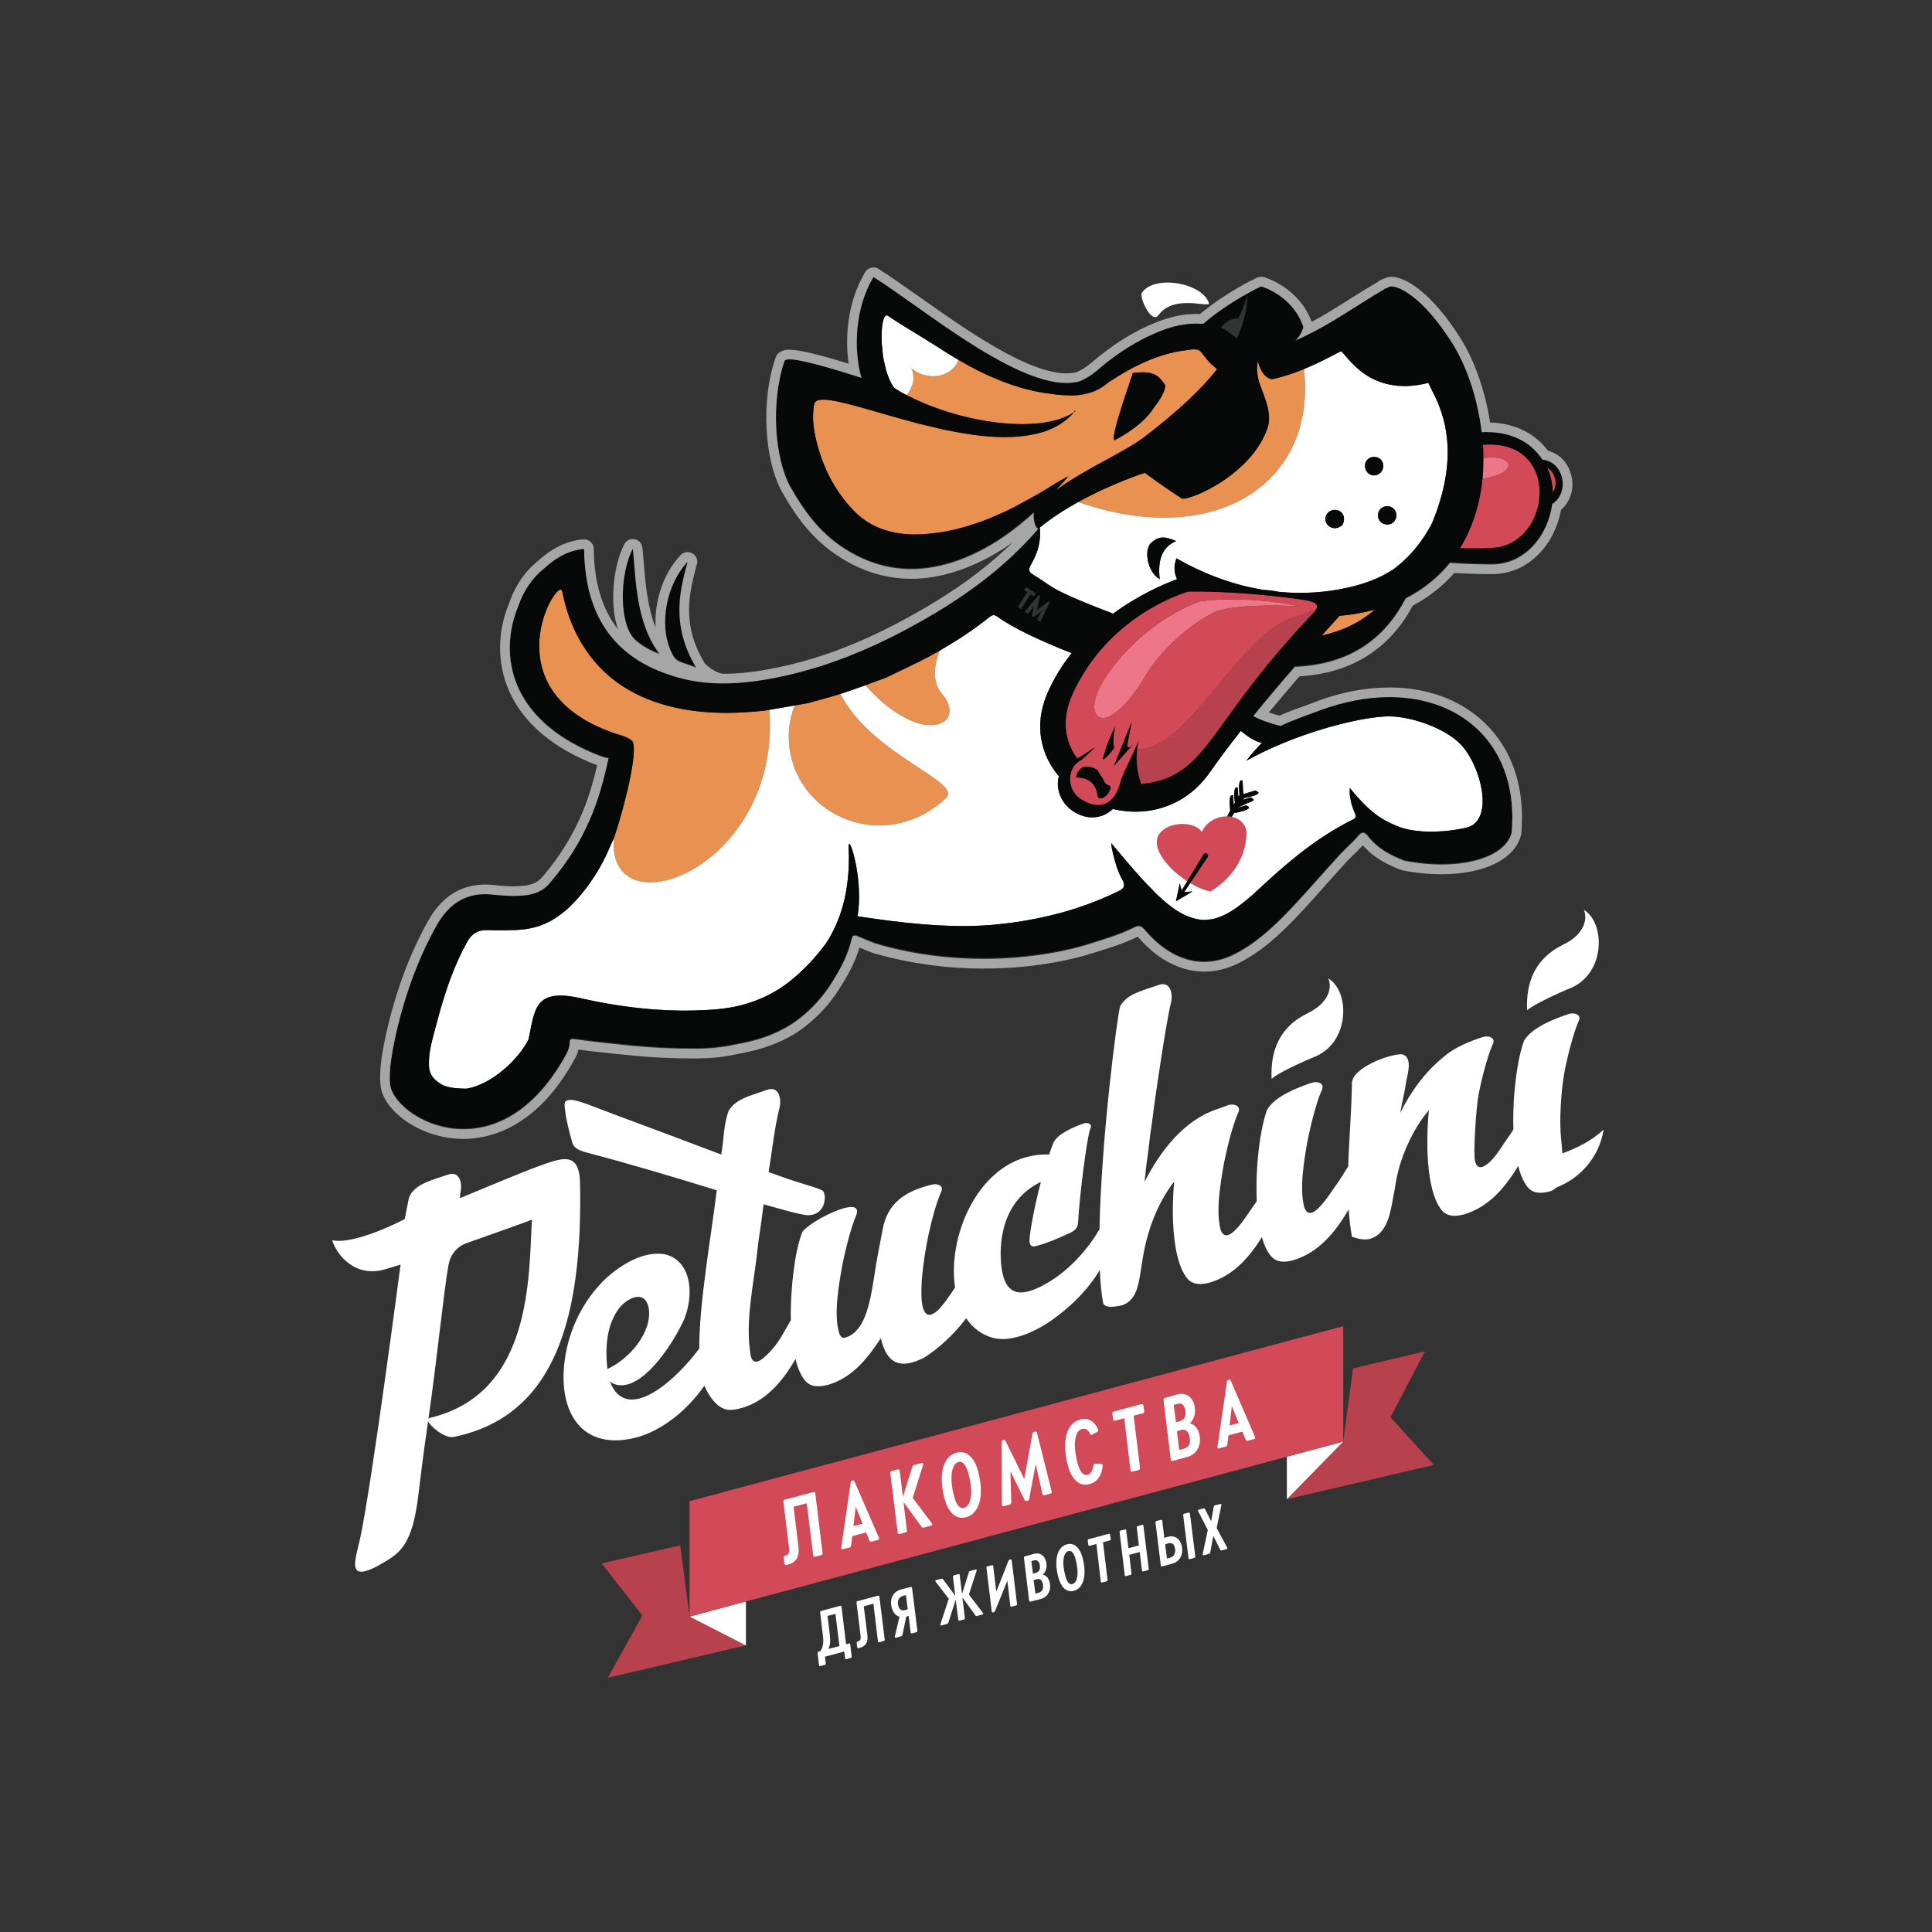 <svg version="1.2" xmlns="http://www.w3.org/2000/svg" viewBox="0 0 1200 1200" width="500" height="500">
	<rect x="0" y="0" width="1200" height="1200" fill="#333333" stroke="none"/>
	<title>LOGO - Petuchini - На Черном © Shomua™-ai</title>
	<style>
		.s0 { fill: #b7424d } 
		.s1 { fill: #ffffff } 
		.s2 { fill: #000000 } 
		.s3 { fill: #d24a58 } 
		.s4 { fill: #e89150 } 
		.s5 { fill: #ed7688 } 
		.s6 { fill: #070808 } 
		.s7 { fill: #a7a6a6 } 
	</style>
	<g id="Слой 1">
		<g id="&lt;Group&gt;">
			<path id="&lt;Path&gt;" class="s0" d="m422.5 959.8l-48.8 11.3 25.3 32.3-21.5 38.7 85.8-20.1-35-17.9z"/>
			<path id="&lt;Path&gt;" class="s1" d="m428.3 1004.1l35 17.9v-27.3z"/>
			<path id="&lt;Path&gt;" class="s0" d="m885 839.4l-44.6 10.5-6.1 45.5-35 35.8 91.3-21.3-26.9-29.6z"/>
			<path id="&lt;Path&gt;" class="s2" d="m834.3 895.4z"/>
			<path id="&lt;Path&gt;" class="s1" d="m799.6 904.7l-0.3 0.1v26.4l35-35.8z"/>
			<path id="&lt;Path&gt;" class="s3" d="m834.3 895.4v-44.1-27.6l-406 108.7v26 45.7l35-9.4 336-89.9 0.3-0.1z"/>
			<g id="&lt;Group&gt;">
				<path id="&lt;Compound Path&gt;" class="s1" d="m488.4 972q-1.1 0.2-1.2-0.9l-0.4-3.6q-0.1-0.9 0.6-1.1l0.4-0.1c1.7-0.5 2.6-1.7 2.4-4.2l-3.6-29.3q-0.1-1 0.8-1.3l17.8-4.7c0.7-0.2 1.1 0.1 1.2 0.8l4.5 37q0.1 1-0.8 1.3l-3.8 1c-0.7 0.2-1.1-0.1-1.2-0.9l-4-32.3-8.2 2.2 3 24.4c0.9 6.7-1.5 10.2-6.5 11.5-0.4 0.1-0.7 0.2-1 0.2z"/>
				<path id="&lt;Compound Path&gt;" fill-rule="evenodd" class="s1" d="m541.4 957.5q-1 0.2-1.4-0.7l-2-5-8.6 2.3-0.8 5.9q-0.1 0.9-0.9 1.2l-4.1 1c-0.8 0.3-1.2-0.1-1.1-0.9l5.9-40.5c0.1-0.6 0.4-1 1-1.2q1-0.2 1.4 0.7l15.1 34.8q0.4 1-0.7 1.4zm-5.6-11.1l-4.2-10.4h-0.1l-1.4 11.9z"/>
				<path id="&lt;Compound Path&gt;" class="s1" d="m572.4 908.7c0.8-0.2 1.2 0.3 1 1.1l-6.5 20.5 11.9 15.9q0.7 1.1-0.5 1.4l-4.5 1.2c-0.6 0.2-1.1 0-1.4-0.5l-11-15.1h-0.2l2.1 17.4q0.1 1-0.8 1.2l-3.7 1c-0.7 0.2-1.2-0.1-1.2-0.8l-4.6-37q-0.1-1 0.8-1.3l3.8-1c0.7-0.2 1.1 0.1 1.2 0.8l2 16h0.1l5.8-18.5c0.1-0.5 0.5-0.9 1-1z"/>
				<path id="&lt;Compound Path&gt;" fill-rule="evenodd" class="s1" d="m586.7 930.9c-3.8-14.2-1.5-26.2 7.4-28.6 6.5-1.8 11.2 3.3 13.4 11.5 3.8 14.2 1.4 26.2-7.5 28.6-6.5 1.7-11.1-3.4-13.3-11.5zm14.8-15.7c-1.4-5.4-3.5-7.8-6.2-7.1-3.9 1-6 8.7-2.7 21.4 1.5 5.4 3.6 7.8 6.2 7.1 4-1.1 6.2-8.6 2.7-21.4z"/>
				<path id="&lt;Compound Path&gt;" class="s1" d="m641.3 890.4c0.1-0.5 0.5-0.9 1.1-1l0.4-0.2c0.7-0.2 1.1 0.1 1.3 0.8l9.1 36.4c0.2 0.7 0 1.1-0.7 1.3l-3.8 1q-1 0.3-1.2-0.7l-4.1-18.2-0.2 0.1-4 21.2c-0.1 0.5-0.4 0.9-1 1.1l-0.4 0.1c-0.6 0.1-1.1-0.1-1.4-0.6l-8.7-17.7h-0.1l0.5 19.3q0 0.9-0.9 1.2l-3.7 1q-1.1 0.3-1.2-0.9l-0.1-38.9q0-1 0.9-1.2h0.2c0.6-0.2 1.1 0 1.3 0.6l11.5 23.4h0.1z"/>
				<path id="&lt;Compound Path&gt;" class="s1" d="m663.3 910.3c-3.3-12.4-2.4-25.9 7.7-28.6 5-1.4 8.8 1.1 11.1 6.2 0.2 0.6 0.1 1.1-0.5 1.4l-3.1 1.7q-0.9 0.6-1.4-0.4c-1.4-2.7-3-3.6-5-3.1-4.1 1.1-6.2 8.5-2.8 21.3q2.2 8.3 6.3 7.2c2-0.5 3-2.5 3.6-5.9q0.2-1 1.2-1l3.6 0.2q1.1 0.1 0.9 1.3c-0.7 5.8-3.2 9.9-8.2 11.2-6.5 1.8-11.2-3.3-13.4-11.5z"/>
				<path id="&lt;Compound Path&gt;" class="s1" d="m703.5 914c-0.8 0.3-1.2 0-1.3-0.8l-3.9-32.3-5.6 1.5q-1.1 0.3-1.3-0.8l-0.5-3.6q-0.1-1 0.8-1.2l17.3-4.7q1-0.2 1.2 0.9l0.5 3.5q0.2 1-0.8 1.3l-5.8 1.5 4 32.5q0.1 1-0.9 1.3z"/>
				<path id="&lt;Compound Path&gt;" fill-rule="evenodd" class="s1" d="m728.4 907.4c-0.7 0.1-1.1-0.1-1.2-0.9l-4.5-37q-0.1-1 0.8-1.2l7.9-2.2c4.8-1.3 9 1.1 10.4 6.5 1.5 5.4-0.7 9.6-2.8 11.4v0.1c2 0.4 4.6 1.9 5.8 6.3 2 7.5-1.9 13.1-7.3 14.5zm4.2-24.6c3-0.8 4.6-3.3 3.5-7.6-0.8-3.1-2.6-3.9-4.9-3.2l-2.2 0.6 1.4 10.8zm2.5 17.1c3.4-0.9 4.9-3.4 3.6-8.3-0.9-3.2-2.7-4-5.1-3.4l-2.6 0.7 1.4 11.7z"/>
				<path id="&lt;Compound Path&gt;" fill-rule="evenodd" class="s1" d="m775 894.9q-1 0.2-1.3-0.7l-2-5-8.7 2.3-0.7 5.9q-0.1 0.9-1 1.1l-4 1.1c-0.8 0.2-1.2-0.1-1.1-1l5.9-40.5q0.1-0.8 0.9-1.1h0.1q1-0.3 1.4 0.7l15 34.8q0.5 1-0.6 1.3zm-5.6-11l-4.2-10.4h-0.1l-1.4 11.9z"/>
			</g>
			<g id="&lt;Group&gt;">
				<path id="&lt;Compound Path&gt;" fill-rule="evenodd" class="s1" d="m509.6 1034.8q-0.8 0.2-0.9-0.6l-0.9-7.4q0-0.8 0.6-0.9l1.2-0.4c1.6-2.3 2.1-5.1 1.5-9.8l-1.7-14.2q-0.1-0.8 0.6-0.9l11.8-3.2q0.8-0.2 0.9 0.6l2.8 23.3 1.8-0.5q0.7-0.2 0.8 0.6l0.9 7.5q0.1 0.7-0.6 0.9l-2.7 0.7q-0.7 0.2-0.8-0.6l-0.5-4.1-12 3.2 0.5 4.2q0.1 0.7-0.6 0.9zm11.8-12.4l-2.5-20-4.9 1.3 1.3 10.8c0.7 5.1 0.2 7.8-0.8 9.7z"/>
				<path id="&lt;Compound Path&gt;" class="s1" d="m533.3 1023.7q-0.8 0.1-0.9-0.7l-0.3-2.6q0-0.6 0.5-0.8h0.3c1.2-0.4 1.8-1.3 1.7-3l-2.6-21.2q-0.1-0.7 0.6-0.9l12.8-3.4q0.7-0.2 0.8 0.6l3.3 26.6q0.1 0.8-0.6 0.9l-2.7 0.8q-0.8 0.2-0.9-0.6l-2.8-23.3-6 1.6 2.2 17.5c0.7 4.9-1.1 7.4-4.7 8.3-0.3 0.1-0.5 0.2-0.7 0.2z"/>
				<path id="&lt;Compound Path&gt;" fill-rule="evenodd" class="s1" d="m565.6 985.7q0.8-0.2 0.9 0.6l3.3 26.6q0 0.7-0.6 0.9l-2.7 0.7q-0.8 0.2-0.9-0.6l-1.2-10.2-1.5 0.4-2.4 11.5c-0.1 0.4-0.4 0.6-0.7 0.7l-3.2 0.9c-0.6 0.1-0.9-0.1-0.8-0.8l2.9-12.2c-2.3-0.7-4-2.5-4.8-5.6-1.6-5.7 1.1-10.1 5.6-11.3zm-2.9 5l-1.7 0.5c-2.4 0.6-4 2.7-3 6.3 0.7 2.5 2.2 3 3.9 2.6l1.9-0.5z"/>
				<path id="&lt;Compound Path&gt;" class="s1" d="m605.9 974.9c0.6-0.2 0.9 0.1 0.7 0.7l-4.8 14.8 8.7 11.4q0.5 0.8-0.3 1l-3.3 0.9c-0.4 0.1-0.8 0-1-0.3l-8-11-0.1 0.1 1.5 12.5q0.1 0.7-0.5 0.9l-2.8 0.7q-0.7 0.2-0.8-0.6l-1.6-12.4-4.6 14.4q-0.2 0.5-0.8 0.7l-3.4 0.9c-0.6 0.2-0.9-0.2-0.7-0.7l5.2-15.9-8.2-10.6q-0.5-0.8 0.4-1l3.2-0.8c0.4-0.2 0.7 0 1 0.3l7.5 10.1h0.1l-1.4-11.6q-0.1-0.8 0.6-0.9l2.7-0.8q0.8-0.2 0.9 0.6l1.4 11.5h0.1l4.2-13.3q0.1-0.6 0.7-0.7z"/>
				<path id="&lt;Compound Path&gt;" class="s1" d="m626.4 969.4q0.2-0.5 0.8-0.7l0.3-0.1q0.8-0.2 0.9 0.6l3.3 27.1q0.1 0.7-0.6 0.9l-2.7 0.7q-0.8 0.2-0.9-0.5l-1.8-15.6-7.7 18.9q-0.2 0.5-0.8 0.7l-0.3 0.1q-0.8 0.2-0.9-0.6l-3.3-27.1q-0.1-0.7 0.6-0.9l2.7-0.7q0.8-0.2 0.9 0.6l1.9 15.6h0.1z"/>
				<path id="&lt;Compound Path&gt;" fill-rule="evenodd" class="s1" d="m640.1 994.8q-0.8 0.2-0.9-0.6l-3.2-26.6q-0.1-0.8 0.6-0.9l5.7-1.6c3.4-0.9 6.4 0.8 7.4 4.7 1.1 3.9-0.5 6.9-2 8.2v0.1c1.5 0.2 3.3 1.3 4.2 4.5 1.4 5.4-1.4 9.4-5.3 10.5zm3.1-17.8c2.2-0.6 3.3-2.3 2.5-5.5-0.6-2.1-1.8-2.7-3.5-2.3l-1.6 0.4 1 7.9zm1.8 12.3c2.4-0.7 3.5-2.5 2.6-6-0.7-2.3-1.9-2.9-3.7-2.4l-1.9 0.5 1.1 8.4z"/>
				<path id="&lt;Compound Path&gt;" fill-rule="evenodd" class="s1" d="m657.4 979.8c-2.8-10.3-1.1-18.9 5.3-20.6 4.7-1.3 8.1 2.4 9.7 8.3 2.7 10.2 1 18.9-5.4 20.6-4.7 1.2-8.1-2.5-9.6-8.3zm10.7-11.3q-1.6-5.9-4.5-5.1c-2.8 0.7-4.4 6.2-1.9 15.4 1 3.9 2.5 5.6 4.4 5.1 2.9-0.8 4.4-6.2 2-15.4z"/>
				<path id="&lt;Compound Path&gt;" class="s1" d="m684.6 982.9q-0.8 0.2-0.9-0.6l-2.7-23.3-4.1 1.1q-0.8 0.2-0.9-0.6l-0.4-2.6q-0.1-0.7 0.6-0.9l12.4-3.3q0.8-0.2 0.9 0.6l0.4 2.6q0.1 0.7-0.6 0.9l-4.2 1.1 2.8 23.3q0.1 0.8-0.6 1z"/>
				<path id="&lt;Compound Path&gt;" class="s1" d="m699.5 978.9q-0.8 0.2-0.9-0.6l-3.2-26.7q-0.1-0.7 0.5-0.9l2.8-0.7q0.7-0.2 0.8 0.6l1.4 11 6.5-1.7-1.3-11.1q-0.1-0.8 0.6-0.9l2.7-0.8q0.7-0.1 0.8 0.6l3.3 26.7q0.1 0.7-0.6 0.9l-2.7 0.7q-0.8 0.2-0.9-0.6l-1.4-11.4-6.5 1.7 1.4 11.6q0.1 0.7-0.6 0.9z"/>
				<path id="&lt;Compound Path&gt;" fill-rule="evenodd" class="s1" d="m721.9 972.9q-0.8 0.2-0.9-0.6l-3.3-26.6q0-0.8 0.6-1l2.7-0.7q0.8-0.2 0.9 0.6l1.3 10.6 2.3-0.7c3.5-0.9 7.1 0.5 8.4 5.3 1.3 4.8-0.5 10-5.7 11.4zm5-5.4c2.9-0.8 3.5-3.8 2.7-6.6-0.5-2.1-2-2.8-3.9-2.3l-2 0.6 1.1 8.8zm12.2 0.9q-0.8 0.2-0.9-0.6l-3.3-26.7q0-0.7 0.6-0.9l2.7-0.7q0.8-0.2 0.9 0.6l3.3 26.6q0 0.8-0.6 0.9z"/>
				<path id="&lt;Compound Path&gt;" class="s1" d="m747.8 966c-0.6 0.1-0.9-0.1-0.8-0.8l3.2-14.9-6-11.6q-0.5-0.8 0.4-1l2.9-0.8q0.7-0.1 1 0.5l3.7 7.3h0.1l1.6-8.9q0.1-0.6 0.7-0.8l3.3-0.8c0.5-0.2 0.9 0.1 0.7 0.7l-2.9 14.2 6.5 12.1c0.3 0.5 0.2 0.8-0.4 1l-3 0.8q-0.6 0.2-0.9-0.4l-4.2-8.5h-0.1l-1.9 10.2q-0.1 0.6-0.7 0.8z"/>
			</g>
		</g>
		<g id="&lt;Group&gt;">
			<path id="&lt;Compound Path&gt;" fill-rule="evenodd" class="s1" d="m281.9 892.5c-5.7 1.2-15-6.9-16-9.8-3.8 26.3-4.8 36-6.1 46.3-3.7 30.2-11.1 35.4-21.8 41.7-23.8 14-17.3-1.5-14.4-14.8 7.1-32.2 25.2-170.4 25.2-170.4 0 0-3.9 1.1-9 2.7-19.3 6-30.8-9-33.5-17.9 14.2 3.2 45.1-13.1 45.1-13.1 0 0 1.5-7.9 2.4-12.2 0.4-1.8 1.2-3.5 2.4-4.8 4.6-5.3 11.4-7 21.7-10.5 7.5-2.9 9.3 5 8.2 10.4-0.4 1.3-0.4 4.1-0.4 4.1 0 0 39.7-16.6 47.6-19.4 15.4-5.5 26.6-10.6 27 10.4 1.5 82.3-14.8 144.2-78.4 157.3zm48.5-135c-1.5 0.8-25.8 9.4-40.5 14.6-5.9 2-10.1 7.1-11.2 13.1q0 0.2-0.1 0.3c-3.1 17.4-7.1 58.5-12.5 95.8 0.2-0.2 0.4-0.5 0.8-0.6 64.3-15.1 61.4-89.1 63.5-123.2z"/>
			<path id="&lt;Compound Path&gt;" fill-rule="evenodd" class="s1" d="m996 701.6v0.2c-2.6 16.3-13.9 29.9-29.4 35.8q-1.6 1.7-4 2.4-8.6 2.3-12.8-1.6c-3-3.1-5.3-8.1-6.8-14.2-8.6 14.1-18.6 25.6-33.7 30.1q-8.6 2.3-12.9-1.6c-9.8-10-11.2-39.1-8.9-63.1-2.5 2.9-4.8 6.1-6.9 9.4-7 11.3-12.3 24.9-14.2 39.1-2.6 12.3-3.2 27.3-15.2 31.3q-4.7 1.3-11.5-1.3c-1-5.5-1.6-11.1-2-16.9-8.7 14.8-18.9 26.9-34.6 31.6q-8.6 2.3-12.8-1.7c-2.9-2.8-5-7.3-6.5-12.7-8.3 13.3-18.1 24-32.6 28.3q-8.6 2.3-12.9-1.7c-9.5-9.7-11.1-37.5-9-61.1-10.8 13.8-17.4 32.2-19.9 50.2-2 10.8-2.1 23.4-12.7 26.7-3 0.5-9.9 2.3-11.5-1.3-1.1-5.7-1.7-12.8-2.1-20.7-6.9 11.8-17.5 22.2-27.9 29.8-11 8.2-26.8 15.5-38.4 12.4-7.2-2-12.7-6.3-16.7-12.2-7.7 10.4-17.9 19.3-26 24.4-14.6 7.5-23.3 4.2-27-12-9 13.7-18.5 24.9-33 29q-8.7 2.3-13-1.6c-3.2-3.1-5.5-8.2-7-14.5-7.9 13.8-19 27.1-34.9 30.8-2.1 0.6-6.3 1.3-8.6 0.4-5.6-1.5-10.3-8.1-13.1-14.6-10.1 14.5-24.8 26.8-40.6 31.7-35.6 10.1-50.6-15.5-46.1-47.8 2.6-19.3 11.8-37.7 26.1-51.1 9.3-8.2 22.7-16.5 35.6-14.5 15.2 2.9 19.6 21.9 12.6 40.1-6 13.5-23 40.7-38.7 41.3-3.1 0.1-5.6-0.7-7.6-2.4 10.5 27.7 42.1-2 55.5-20.4 0-28.8 7.2-68 10.9-98.3-24.9-7.7-53.4-16.2-77.7-22.6-5.9-1.6-10.9-2.6-12.1-7.2-1.7-5.9-4.1-15.4-4.5-20.9-0.6-3.4-0.3-5.3 2.9-5.4 4.6-0.5 15.4 4.5 31.5 10.4q24.1 8.9 62.7 23.5c1.7-9.6 1.3-18.2 4.6-27.2 4.5-7.2 11.8-8.8 23.6-12.9 7.4-2.8 9.2 5 8.1 10.5-3.4 13.5-4.5 26.1-6.9 40.5q13.5 4.9 20.5 7 7 2.1 10.1 3.2c3.7 1.5 3.6 1.3 4.3 4.7q0.1 3.1-0.9 5.8c-1.7 3.9-4.9 6.2-10 6.1-6.2-0.6-21.8-5.4-27.1-6.8l-0.6 4.3c-0.8 7.7-2.3 15.2-3.1 22.9-2.3 22.3-8.2 46-4.2 67.4 2.2 7.7 9.8-0.7 12.8-4.1 5-5.3 8.2-12.2 12-18.5-0.4-20.5 2.7-43 6.7-53.6 0.3-5.6 39.5-26.2 33.9-11.5-3.2 7.3-6.7 21.2-8.7 31.3-2.2 12.4-5.2 29.5-2.1 41.1 0.7 2.5 2 4.1 3.7 3.6 12.3-3.3 15.6-20.9 18.1-36.9 1.5-10.5 3.6-21 5.4-30.2 2.9-16.3 13.6-23.8 30.2-27.9 3.7-1.2 8.5 0.6 5.9 4.9-5.9 14.6-10.3 36.6-11.7 53.6-0.4 6.5-1.6 24.1 5.8 22.1 3.8-1.3 7-5.8 9.8-9.5 1.6-2.2 3.3-4.7 5-7.3-5.2-34.5 17.4-84.1 58.4-82.6 0.8-2.5 1.7-4.8 2.6-7q0 0 0 0c0.1-0.2 0.2-0.5 0.3-0.8 3.4-5.7 12.6-9.3 18.6-11.5 2.5-0.9 5.7 0.3 4.1 3.3-2.1 5-7 44.4-7.5 57.2-0.2 5.5-3 6.6-7 8.3-4.9 2.4-13.1 5.8-18 7-2.9 1-4.6 1-5.2-1.9-0.6-2.5 2.4-20.1 7-37.6-25 12.1-26.1 39.3-24.5 52.8 2.4 19.2 13.2 18.6 27.4 10.6 12.4-6.9 23.2-18 31.1-30 0.7-1.3 1.5-2.7 2.4-3.8 1.1-57.4 11.3-134.7 12.9-138.9 4.4-7.2 11.7-8.9 23.5-12.9 7.5-2.9 9.3 5 8.1 10.5-3.4 13.5-10.6 64.7-10.6 64.7-0.8 7.7-2.2 15.3-3 23-0.5 4.5-1.1 9-1.8 13.6q-0.6 5.3-1.1 10.4c9.6-19 24.5-38.5 45.2-45.2q0 0 0 0c2.4-0.9 4.8-1.8 6.8-2.5 3.7-1.2 8.5 0.7 6 5-3.2 7.4-6.7 21.1-8.7 31.2-2.2 12.5-5.1 29.6-2.1 41.1 4.2 12 16.8-9.8 20.1-14.2 0.8-1.1 1.6-2.2 2.4-3.4-1-21.5 2.2-46.1 6.6-57.2 5.2-8.2 18.7-13.4 27.6-16.4 3.8-1.2 8.5 0.6 6 5-3.2 7.3-6.7 21.1-8.7 31.2-2.2 12.5-5.1 29.6-2 41.1 4.1 12 16.7-9.8 20.1-14.2 2.5-3.3 4.7-7.5 7.2-11 0.5-17.3 2.1-34.9 2.3-51.9 0.3-9.5 22.8-17.9 30.9-17.9 7 1.3 3.8 12 2.8 17.1-0.9 6.3-2.5 12.5-3.7 19.4 6.4-13.1 15.6-25.8 27.1-34.9 6.4-5.9 16.9-9.9 24.2-12.3 3.7-1.2 8.5 0.6 6 4.9-3.2 7.4-6.8 21.1-8.7 31.3-1.4 7.3-3.4 36.1-2.1 41.1q1.2 4.3 4.6 3.4c6.7-3 11-11.5 15.5-17.7 1.3-1.7 2.5-3.6 3.7-5.6-0.7-21 2.5-44.5 6.7-55.3 5.2-8.3 18.8-13.4 27.7-16.4 3.7-1.2 8.5 0.6 5.9 4.9-3.1 7.4-6.7 21.1-8.6 31.3-2.3 12.4-3.2 30.8-2.1 41.1 0.4 3.4 0.6 6.5 0.8 9.3 8.9-3.3 18.2-7.7 25.6-14.8zm-618.7 148.7c13.4-6 28.2-23 25.6-38-2.4-11.3-12.6-6.5-18-0.2-8.1 10.4-9.2 24.8-7.6 38.2z"/>
			<path id="&lt;Path&gt;" class="s1" d="m817.5 656c21.2-9.6 20.8-40.5 7.5-48.3 2.2 4.4 1.6 14.6-12.7 21.6-17.2 8.3-23.3 22.8-22.5 40.8 6.1-5.3 27.7-14.1 27.7-14.1z"/>
			<path id="&lt;Path&gt;" class="s1" d="m976.2 613.4c21.2-9.5 20.8-40.4 7.5-48.3 2.2 4.4 1.6 14.7-12.7 21.6-17.2 8.4-23.3 22.8-22.5 40.8 6.1-5.2 27.7-14.1 27.7-14.1z"/>
		</g>
		<g id="&lt;Group&gt;">
			<g id="&lt;Group&gt;">
				<path id="&lt;Path&gt;" class="s4" d="m832 382.5c-2.8 3.1-6.6 7.3-11 12.2q2.4-0.5 4.8-1.2c11-3 20.4-8.1 28.2-14.9-7.5 2.1-15 3.3-22 3.9z"/>
				<path id="&lt;Path&gt;" class="s4" d="m798.6 233.3q-2 0.6-3.9 1.1c-2.2 0.6-2.2 0.7-4.5 1.1-1.1 0.2-6.4-1.1-9-11.3-1.2 4.8 0.1 10.8 0.6 12.5 1.8 6.2 7.6 16.8 6.1 26.1 0 0.3 0 0.6 0 0.8q-0.1 0.7-0.3 1.2c-7.9 25.1-36.6 40.5-48.6 44.1-2.2 0.7-3.9 0.9-4.7 0.8q-0.3-0.1-0.5-0.2c-13.2-8.6-22.7-15.9-22.8-15.9-0.6 0.2-20.4 6.6-41.4 18.2 85.8 29.9 148.5-12.2 140.3-82.6-3.7 1.5-7.5 2.9-11.3 4.1z"/>
				<path id="&lt;Path&gt;" class="s4" d="m477.8 440.9q-0.1 0-0.1 0-1.5 0.3-2.9 0.5c-7.6 0.8-15.1 1.3-22.7 1.4-7.6 0-15.1-0.4-22.7-1.5q-3.9-0.5-7.6-1.3c-22.4-4.5-41-14.6-54.1-31.1q-2.2-2.8-4.2-5.8-4-5.9-7.1-12.8-1.5-3.5-2.9-7.2-2.6-7.4-4.3-15.8-0.1-0.3-0.2-0.5-0.3-0.7-1.1-0.5-0.1 0-0.3 0.1c-1.3 0.6-3.3 2.9-5.3 6.4q-0.8 1.5-1.7 3.4-0.6 1.2-1.2 2.6c-2.7 6.8-4.9 15.8-4.4 25.4q0.1 1.9 0.4 3.9c2.2 17.5 14 36.4 47 47.6q0.7 0.2 1.4 0.4c1.1 0.3 2.2 0.6 3.3 1 2.7 1 5.4 2.4 6.2 4.1 1 3.5 0.2 11.3-1.6 20.5q-0.6 3.1-1.3 6.5-0.3 1.1-0.5 2.2c-2.6 11.1-6 22.8-8.6 30.3q0 0 0 0c-4.8 58.1 102.8 19.8 96.7-78.3 0-0.6-0.1-1.1-0.2-1.5z"/>
				<path id="&lt;Compound Path&gt;" fill-rule="evenodd" class="s4" d="m663.7 295.8q0 0 0 0 0 0-0.1 0 0.1 0 0.1 0 0 0 0 0c-1.1 0.5-2.1 1.1-3.1 1.6q-3 1.6-5.9 3.4-2.2 1.3-4.3 2.7-2.2 1.3-4.3 2.6-5.6 3.2-11.2 6.2-5.4 3-10.9 5.6-3 1.4-5.9 2.6c-5.5 2.4-11.2 4.5-16.9 6.2-9.6 2.9-19.5 4.8-29.9 5.2q-5.1 0.2-10-0.3-3.2-0.3-6.4-1-4.7-1-9.1-2.8-2.2-1-4.4-2.1c-4.3-2.4-8.3-5.5-12-9.5-7.9-8.4-13.7-17.9-17.9-28.4q-2.1-5.2-3.6-10.7c-1.5-5.4-2.6-10.8-2.8-16.3q-0.2-3.3 0.2-6.6 0.1-1.7 0.5-3.3c0.2-1.2 1.2-2 2.7-2.4 6.7-1.6 24.2 4 45.7 10.1q2.6 0.8 5.3 1.5 5.4 1.5 11 3 5.6 1.4 11.3 2.7 1.9 0.4 3.8 0.9 3.8 0.8 7.6 1.5 1.9 0.4 3.9 0.7 3.8 0.6 7.6 1.2c6.3 0.8 12.5 1.3 18.5 1.4 6 0 11.8-0.4 17.1-1.4q4.1-0.7 7.9-1.9c7.5-2.5 14-6.4 19-12.3q0.1 0 0.2-0.1 0 0 0 0c0.3-0.2 0.7-0.6 0.6-0.6q-0.2 0-0.4 0c-0.2 0.1-0.4 0.2-0.3 0.6q0 0 0 0-0.1 0.1-0.1 0.1-2 1.4-4.3 2.5-3.5 1.6-7.5 2.7-2.7 0.7-5.7 1.2c-24.6 4.1-60.6-3.4-86.6-16.9 3.7-4.3 5.7-10.7 3-16.4 12.4 9 26 3.9 29.2-5.5q0 0 0 0 6.6 3.9 13.4 7.3 3.5 1.6 6.9 3.2c9.3 4.1 19 7.4 29.2 9.4q3.8 0.7 7.7 1.2c3.1 0.4 6.2 0.8 9.3 0.9q2.4 0.1 4.7 0.1 3.4-0.1 6.7-0.7 1.7-0.4 3.4-0.9 1.7-0.4 3.3-1.1c2.8-1.2 5.6-2.9 8.2-5.2 0.9-0.7 2-1.3 3.1-1.9 9.7-6.3 19.7-11.6 30.5-15q5.4-1.7 11-2.7c2.6-0.4 5.3-0.8 7.9-1.1q0.5 0 1 0 0.9 0 1.7 0.1 0.8 0.1 1.5 0.5c0.6 0.4 1.3 1 1.9 1.9q1.1 1.4 2.2 2.8 2.1 2.7 4.6 4.9 1.2 1.1 2.5 2.1c-10.1 12.8-24.7 26.4-44.8 41.8-12.8 9.9-37.2 20-55.4 33.5q3.1-3.4 6.1-6.8 0.9-1 1.8-2zm28.7-22.4q0.2 0 0.4-0.2c13-7 20.3-14.1 23.9-19.9 4.7-5.9 7.1-11.1 7.2-13.9-4.3-6.4-7.3-9.3-20.2-7.7q0 0 0 0 0 0-0.1 0c-1 3.7-14.9 42.1-11.2 41.7z"/>
				<path id="&lt;Path&gt;" class="s4" d="m522 431q0 0 0 0 0 0 0 0c-4.5 1.4-8.9 2.7-13.5 3.9-2.2 0.5-4.3 1.2-6.5 1.8q-4.2 0.7-8.4 1.5c-1.8 4.5-2.9 9.1-3.4 13.8-4.3 45.7 45.2 76.1 85.5 52.6 4.3-2.5 8.3-5.5 11.9-8.9 10.5-10.2-46-26.5-65.6-64.7z"/>
				<path id="&lt;Path&gt;" class="s4" d="m586.6 432.9c-7.4-7.9-6.8-16.9-3.8-26.3q0.4-1.2 0.8-2.4 0 0-0.1 0c-7.9 4.6-16.3 8.6-24.6 12.6q-4.2 2-8.3 4-6.5 2.4-13 4.8c7.3 8.4 15.5 15.7 25.5 20.7 5.4 2.7 11 4.6 17 4 8.3-0.7 11.7-6.7 8.4-14.2-0.5-1.1-1.1-2.3-1.9-3.2z"/>
			</g>
			<g id="&lt;Group&gt;">
				<g id="&lt;Group&gt;">
					<path id="&lt;Path&gt;" class="s5" d="m924.3 284.2q-1.4 0.1-2.9 0.3c0 1 0.1 2 0 3 0 3.3-0.2 6.6-0.6 9.9 23.3-3.8 18.6-14.5 3.5-13.2z"/>
					<path id="&lt;Path&gt;" class="s5" d="m744.9 373.6c-24.9 9.4-47.8 29.5-60.3 50.4-13.5 22.8 2.3 37.6 28.1-6.2 3.9-6.7 19.7-26.7 41.8-37.6 9.2-3.9 33-4.9 53.1-3.5-22.6-5-48.4-5.3-62.7-3.1z"/>
				</g>
				<path id="&lt;Path&gt;" class="s0" d="m706.3 465c-1.2 9.2 0.8 17.1 2.5 22 4.1-0.4 7.7-1.1 11-2 3.3-0.9 6.3-2.1 9-3.6 14.4-7.3 23.2-21.6 39.7-44.1 10.3-14.1 23.7-31.4 43.3-52.3 1.8-1.9 3.7-3.9 5.6-5.9q-0.2-0.2-0.4-0.2 0 0 0 0 0 0 0 0c-1.3-0.3-4.6 2.2-13.4 4.6-32.9 8.6-67.6 85.4-97.3 81.5z"/>
				<g id="&lt;Group&gt;">
					<path id="&lt;Path&gt;" class="s3" d="m966 298c-0.6-3.6-2.5-6.1-4.9-7.5 1.3 2.9 2.2 5.9 2.8 9.1q0.5 3.1 0.6 6.3c1.4-2.2 2.1-5 1.5-7.9z"/>
					<path id="&lt;Path&gt;" class="s3" d="m921.2 276.2q0 0-0.1 0 0.3 4.1 0.3 8.3 1.5-0.2 2.9-0.3c15.1-1.3 19.8 9.4-3.5 13.2-1.5 15.1-6.1 30.4-14 43.1 8.8 0.2 16.8 0.2 21.5-0.3q3.4-0.4 6.3-1.4c29.9-10 32-66.3-13.4-62.6z"/>
					<path id="&lt;Compound Path&gt;" fill-rule="evenodd" class="s3" d="m817 378.9c-1.3-0.3-4.6 2.2-13.4 4.6-32.9 8.6-67.6 85.4-97.3 81.5 0.2-1.8 0.5-3.6 1-5.4 0 0.1-0.1 0.4-0.2 0.6q0.1-0.3 0.2-0.6c-0.7 2.3-3.2 7.6-5.7 12.9-2.6 5.4-5.1 10.7-5.6 12.9-1.4 6.3-5 12.7-11.1 14.3-3.7 0.9-8.2 0.1-13.8-3.6-8.8-5.8-8-18.8-1.1-23.1 2.2-1.3 6.1-4.9 10.1-8.8q-0.1 0-0.2 0 0.1 0 0.1 0c-3 2.1-6.3 4.2-9.4 6.1q-0.8 0.4-1.5 0.7c-7.7-10.2-10.1-24.3-2.8-40.3 21.5-46.9 65.6-61.4 71.3-63.1q0.5-0.2 0.5-0.2c0 0 31.1-0.7 71.2 5.1 12.9 1.9 7.8 6.3 7.7 6.4zm-109.7 80.7q0 0 0 0 0 0 0 0zm-20.3 27.2c-1.7-1.3-1-2.4-3-4.8-2.3-2.8-1.1-3.9-6-5.4-2.2-0.6-3.8-0.5-5.1-0.1-3.9 1.4-4.5 6.4-4.5 6.4 0 0 11.9-1 13.3 11.1 0.2 1.7 1.3 2.1 2.6 1.8 1.7-0.5 3.8-2.2 4.8-4.4 1.7-4 0.2-2.8-2.1-4.6zm5.2-22.3c-1.5-3 0.2-10.9 0.3-13.1q0 0.1 0 0.2 0-0.1 0-0.2c-1.7 3.6-6 12.6-7.5 20.4q0.1 0 0.1 0 0 0 0 0c1.6-0.7 4.3-3.7 7.1-7.3zm11.7-2.1q-0.1 0.1-0.2 0.2 0.1-0.1 0.1-0.2c-0.3 0.3-0.8 0.7-1.4 1.4q-0.4 0.4-0.7 0.4c-0.9 0.2-1.7-0.5-1.5-1.5l2.7-13.9q0 0-0.1 0.1v-0.1l-0.1 0.2-6.9 17-3.9 9.7q0 0 0.1-0.1l-0.1 0.1c0 0 0.6-0.6 1.5-1.7 2.4-2.8 7.2-8.2 10.5-11.6zm103.7-85.7c-22.6-5-48.4-5.3-62.7-3.1-24.9 9.4-47.8 29.5-60.3 50.4-13.5 22.8 2.3 37.6 28.1-6.2 3.9-6.7 19.7-26.7 41.8-37.6 9.2-3.9 33-4.9 53.1-3.5z"/>
					<path id="&lt;Path&gt;" class="s3" d="m770.2 509.6q-0.5-0.3-0.9-0.6-1.2-0.7-2.5-1.1-0.9-0.3-1.8-0.5 0.9 0.2 1.7 0.5 1.3 0.4 2.5 1.2-1.2-0.8-2.5-1.2-0.8-0.3-1.7-0.5l-2.9-0.3q-1.1 0-2.2 0.1-0.9 0.1-1.8 0.3 0.9-0.2 1.7-0.3-0.8 0.1-1.7 0.3-0.2 0.1-0.4 0.1-0.3 0.1-0.7 0.2c-2.8 0.8-5.4 2.3-7.6 4.6q-1.8 1.9-3 4.4c-5.8-9.5-34.7-5.4-26.4 12.4q0.6 1.3 1.4 2.5 1.5 2.6 3.6 5 2.1 2.5 4.6 4.7 2.5 2.2 5.2 4.1 1.3 1 2.6 1.9l10.3-17c0 0 0.3-0.2 0.6-0.3 0.4-0.1 0.9-0.2 1.3 0.1 1.2 0.7 0.7 1.9 0.7 1.9l-11 16.4q1.7 1 3.4 1.9c2.2 1.1 4.4 2 6.4 2.6q1.5 0.4 2.8 0.7c6.9-4.2 22.3-15.9 22.3-37q-0.2-1.9-1-3.5c-0.7-1.4-1.8-2.6-3-3.6z"/>
				</g>
			</g>
			<g id="&lt;Group&gt;">
				<path id="&lt;Path&gt;" class="s1" d="m547.7 213.8q0.2 1.8 0.4 3.7 0.1 1.2 0.2 2.4 0.3 1.9 0.6 3.7 0.4 2 0.9 4 0.4 1.9 1 3.8 0.5 1.3 1 2.7c1 2.6 2.2 5 3.7 6.9q1.8 1.2 3.7 2.3 1.9 1 3.9 2.1 0 0 0 0c3.7-4.3 5.7-10.7 3-16.4 12.4 9 26 3.9 29.2-5.5q0 0 0 0-3.8-2.2-7.5-4.5-3.7-2.3-7.3-4.7c-0.8-0.5-1.9-1.2-3.3-2-1.3-0.9-2.9-1.8-4.6-2.9-3.5-2.1-7.4-4.6-11.1-6.8-4.3-2.7-8.1-5.1-9.9-6.4q-0.4-0.3-0.7-0.3-0.3 0-0.6 0.1-0.6 0.3-1.1 1.3-0.2 0.4-0.4 1c-0.7 2.2-1.2 5.7-1.2 10q0 0.9 0 1.8 0 1.8 0.1 3.7z"/>
				<path id="&lt;Compound Path&gt;" fill-rule="evenodd" class="s1" d="m640.3 350.9q0.7-1.3 1.4-2.7 1.4-2.7 2.4-5.5 0.5-1.4 0.9-2.9 0.7-2.9 1-5.9 0.1-1.5 0.1-3.1-0.1-1.5-0.3-3.1c7.4-6.1 15.7-11.4 23.8-15.9 85.8 29.9 148.5-12.2 140.3-82.6 6.2-2.5 12.2-5.4 17.5-8.2q2.7-1.4 5.2-2.8c0.4-0.2 1.3 0.7 2.5 2.2 1.6 1.8 3.7 4.4 6.7 7.2q0.6 0.6 1.3 1.2c2.3 2 5 4 8.2 5.8q1.9 1 4.1 1.9 2.2 0.9 4.6 1.6 1.2 0.3 2.4 0.6 2.6 0.6 5.4 0.9 2.8 0.2 5.9 0.2 3.1-0.1 6.5-0.6 3.3-0.5 7-1.4 0.2 0.4 0.4 0.9 0.4 0.9 1 2.1 0.3 0.5 0.6 1.2c1.2 2.3 2.7 5.3 4.2 8.9q0.2 0.6 0.4 1.1c1 2.5 1.9 5.1 2.7 8.1q0.6 2.4 1.2 5.1 0.7 3.9 1.1 8.3 0.3 3.1 0.4 6.6c0.1 12.2-2.4 27-9.8 44.9q-1.1 2.3-2.4 4.4-1.3 2.2-2.7 4.2c-5.4 8.2-11.9 14.9-19.4 20.4q0 0 0 0-3.2 2-6.5 3.7c-5.4 2.6-13.2 5.5-23 7.6-11.2 2.4-25.1 3.8-40.8 2.3-3.7-0.7-7.2-1.1-10.2-1.3-16.4-2.7-34.6-8.6-53.7-19.5q0 0 0 0 0 0 0 0c-1.9 5-1.3 9.4 0.4 12.9-8.8 3.3-24.2 10-39.7 21.4-16.9-6.4-31.2-12.4-37.3-16.1-4.1-2.6-8-5.5-12.1-7.9-2.8-1.7-3.6-3-1.7-6.2zm215.6-30.6c0 3 2.5 5.5 5.7 5.5q1.2 0 2.3-0.4c2.1-0.9 3.5-2.9 3.4-5.5 0-3.1-2.4-5.5-5.6-5.5q-0.6 0-1.2 0.1c-2.7 0.5-4.7 2.9-4.6 5.8zm-8.1-30.9c0 3.1 2.4 5.8 5.4 5.9q1.2 0 2.3-0.4c2.1-0.9 3.7-3 3.7-5.4 0.1-3.4-2.4-5.8-5.8-5.7q-0.7 0-1.2 0.1c-2.6 0.6-4.4 2.7-4.4 5.5zm-24.6 32.9c0 3.8 3.9 6.8 7.9 5.4 1-0.3 1.9-0.9 2.8-1.8 2.5-5-0.4-9.3-4.9-9.2q-0.6 0-1.2 0.1c-2.6 0.6-4.5 2.8-4.6 5.5zm-102.9 37.4q0-0.1 0-0.1 0 0 0.1 0.1c-1.4-10.8 0.9-19.9 10.2-23.6-4.8-2.1-7.9-2.7-10.6-1.9-1.7 0.4-3.2 1.4-4.9 2.9-4.9 4.2-2.4 18.4 5.2 22.6z"/>
				<path id="&lt;Compound Path&gt;" fill-rule="evenodd" class="s1" d="m920.9 497.5q0 1.9-0.2 3.7-0.3 1.8-0.7 3.4c-0.9 3.2-2.5 5.8-4.9 7.6q-1.9 1.3-4.4 1.9c-3.8 0.9-8.3 1.6-13 2.1q-2.8 0.2-5.7 0.3c-2.8 0.1-5.7 0.1-8.6-0.1-2.8-0.2-5.6-0.6-8.3-1.1-2.7-0.6-5.2-1.3-7.5-2.3-5-2-9-4.2-12.7-6.9-3.6-2.7-6.9-5.8-10.5-9.7-0.9-1-1.8-2.1-2.8-3.2q-0.7-0.9-1.5-1.8-0.8-1-1.7-2 0 0.1 0 0.1 0 0 0-0.1-0.1 1.2-0.1 2.3 0 1.1 0.1 2.1c0.1 0.6 0.2 1.2 0.3 1.9q0.1 0.1 0.1 0.3c0.1 0.6 0.2 1.3 0.3 1.9 0.6 2.6 1.5 5 2.5 7.4q0.2 0.4 0.3 0.7 0.2 0.6 0.2 1.1 0 0.4-0.3 0.8-0.1 0.2-0.3 0.4-0.4 0.3-1.1 0.7c-20.7 10.2-38.4 24.6-55.2 40.2-4.4 4.1-8.8 8.2-13.6 11.9q-2.4 1.9-4.9 3.6c-3.6 2.4-7 4.2-10.4 5.3q-1.6 0.6-3.3 0.9-1.1 0.2-2.2 0.3-1.1 0.1-2.2 0.1-1.1 0.1-2.2 0-3.4-0.3-6.8-1.5c-3-1-6.1-2.6-9.4-4.7-3.3-2.2-6.8-5.1-10.4-8.4q-1.3-1.3-2.6-2.6-2.8-2.8-5.6-5.8-2.6-2.8-5.1-5.6-1.3-1.5-2.6-2.9-1.8-2.2-3.6-4.2-2.5-3-4.9-5.8c-1.8-2.1-3.5-4.2-5-6-0.1 0-0.1 0-0.1 0.1q0-0.1 0-0.1-0.1-0.1-0.1 0.5 0.1 0.5 0.3 1.7 0 0.5 0.2 1.2c0.3 1.8 0.8 4.1 1.6 6.7q0.2 0.9 0.5 1.9c0.6 2 1.3 4.1 2.1 6.1 0.8 1.9 1.8 3.9 2.8 5.6q0.4 1.2 0.4 2c0.1 0.9-0.1 1.6-0.7 2.2-0.5 0.6-1.3 1.2-2.4 1.7-9.4 4.6-19 8.4-28.7 11.4-9.8 3.1-19.8 5.4-29.9 7.1q-5 0.9-10.2 1.5-5.1 0.6-10.3 1.1 0 0 0 0c-27 2.2-56.6-1.3-83.2-5.4 3.5-20.8-3.8-46.1-5.3-44.9-0.3 0.1-0.4 0.8-0.3 2.2 1.3 27.7-5.6 46.7-14.1 59.6-6.3 8.5-13.5 16.3-21.8 23-5.3 4.3-10.9 7.7-16.8 10.4q-5.5 2.5-11.3 4.2c-6.5 1.9-13.3 3-20.3 3.5q-10.2 0.7-20.3 0.6c-20.2-0.3-40.2-2.9-60.1-7.3-5.1-1.2-10.3-2.2-15.6-2q-1.2 0.1-2.3 0.2-1.2 0.2-2.2 0.4-1 0.3-2 0.6c-3.7 1.5-6.2 4.3-7.8 8.4-2.2 5.7-2.9 11.7-4.2 17.6-5.9 11.5-19.3 24.4-32.8 29.1q-2.9 1-5.8 1.5-0.2 0-0.5 0c-4.7-0.1-9.4-0.3-13.8-2.1-5.3-2.8-8.7-6.1-8.9-12.1-0.2-4.5 0.4-8.9 1.3-13.2 1-4.3 2.2-8.6 3.3-12.8 1.8-6.7 3.6-13.2 5.8-19.7 3.5-10.8 7.8-21.3 13.3-31.3q1.1-2 2.3-3.3 0.7-0.7 1.4-1.3 1.3-1.1 3-1.8 2.4-0.9 5.5-0.9c7.8 0.1 15.6 0.4 23.4-0.5q5.2-0.7 9.8-2.3 0 0 0 0 0 0 0 0 4.6-1.7 8.7-4.2 4.1-2.6 7.8-5.8 3.6-3.3 7-7.1 4.9-5.6 9-11.8c4.6-6.8 8.4-14 11.5-21.7q0.4-0.9 0.8-1.8 0.4-0.9 0.9-1.8c-4.8 58.1 102.8 19.8 96.7-78.3 0-0.6-0.1-1.1-0.2-1.5q7.9-1.4 15.7-2.7 0.1 0 0.1 0c-1.8 4.5-2.9 9.1-3.4 13.8-4.3 45.7 45.2 76.1 85.5 52.6 4.3-2.5 8.3-5.5 11.9-8.9 10.5-10.2-46-26.5-65.6-64.7 5.3-1.7 10.5-3.5 15.6-5.4 7.3 8.4 15.5 15.7 25.5 20.7 5.4 2.7 11 4.6 17 4 8.3-0.7 11.7-6.7 8.4-14.2-0.5-1.1-1.1-2.3-1.9-3.2-7.4-7.9-6.8-16.9-3.8-26.3q0.4-1.2 0.8-2.4c10.8-6.3 21.2-13.1 31-20.9 0.6-0.5 1.2-0.9 1.8-1.1 0.9-0.3 1.9-0.1 3.2 0.9 9.6 7 26.8 15 46 22.6-5.8 7.3-11 15.6-15.1 25-8.5 19.9-4 38.2 7.2 51.5-2.1 7.2 0.9 16.7 9.2 21.9 5.7 3.7 11.5 4.3 16.5 2.9 2.9-0.8 5.6-2.4 7.8-4.5 10.6 2.5 21.9 2.3 32.4-1.4 10.6-3.6 20.4-10.6 28.2-21.8 5.4-7.8 11.9-16.5 18.9-25.3 4.1 3.4 8.9 6.7 13.1 7.4-3.6 3.7-7.2 7.7-9.7 11.2q0-0.1 0.1-0.1 0 0 0 0c14.6-8.2 31.3-14.8 46.8-19.5 15.5-4.7 29.7-7.5 39.4-8 14.2-0.8 37 6.8 47.2 17.7 7.2 7.7 13.3 22.9 13.3 34.8zm-141.1-6.5l-7.5 2.2-0.5-8.4c0 0-0.7-0.2-1.1-0.1q-0.2 0.1-0.3 0.2c-1.1 1.5-0.9 5.8-0.5 8.7l-0.7 1.2-0.4-5.7c0 0-0.6-0.1-1 0q-0.3 0-0.4 0.2c-1.2 1.6-0.8 6.5-0.4 9.3l-0.7 1.2-0.4-5.8c0 0-0.6-0.1-1 0q-0.3 0-0.4 0.2c-1.2 1.5-0.7 6.5-0.4 9.3l-2 3.6q-1.1 0-2.2 0.1-0.9 0.1-1.8 0.3-0.2 0.1-0.4 0.1-0.3 0.1-0.7 0.2-0.7 0.2-1.4 0.5 0.7-0.3 1.4-0.5c-2.8 0.8-5.4 2.3-7.6 4.6q-1.8 1.9-3 4.4c-5.8-9.5-34.7-5.4-26.4 12.4q0.6 1.3 1.4 2.5 1.5 2.6 3.6 5 2.1 2.5 4.6 4.7 2.5 2.2 5.2 4.1 1.3 1 2.6 1.9l-3.5 5.7-1.1-4.6v0.2-0.2l-2.4 11.3 0.1-0.1v0.1l10.2-6.1-5.1 0.3 3.7-5.5q1.7 1 3.4 1.9c2.2 1.1 4.4 2 6.4 2.6q1.5 0.4 2.8 0.7c6.9-4.2 22.3-15.9 22.3-37q-0.2-1.9-1-3.5c-0.7-1.4-1.8-2.6-3-3.6q-0.5-0.3-0.9-0.6-1.2-0.7-2.5-1.1-0.9-0.3-1.8-0.5l1.6-2.4c1.5-0.2 3.5-0.7 5.2-1.2 1.8-0.5 3.4-1.2 4-1.9 0.5-0.7-1.9-1.7-1.9-1.7l-5.1 1.6v-0.1l5.8-2.8c1.9-0.5 3.5-1.1 4.1-1.9 0.5-0.7-1.9-1.7-1.9-1.7l-4.6 1.4 0.6-1c1.5-0.3 3.4-0.7 5.1-1.2 1.7-0.5 3.2-1.1 3.7-1.8 0.6-0.7-1.8-1.7-1.8-1.7z"/>
			</g>
			<g id="&lt;Group&gt;">
				<path id="&lt;Path&gt;" class="s6" d="m667.4 255.8c0.3-0.2 0.7-0.6 0.6-0.6q-0.2 0-0.4 0c-0.2 0.1-0.4 0.2-0.3 0.6q0.1 0 0.1-0.1 0 0 0 0.1z"/>
				<path id="&lt;Path&gt;" class="s6" d="m667.2 255.9q0.1 0 0.2-0.1 0 0 0 0 0 0 0 0-0.1 0-0.1 0 0 0 0 0 0 0 0 0-0.1 0.1-0.1 0.1 0 0 0.1 0-0.1 0-0.1 0z"/>
				<path id="&lt;Path&gt;" class="s6" d="m828.9 316.7q-0.6 0-1.1 0.1c-2.6 0.6-4.5 2.8-4.6 5.5 0 3.8 3.9 6.8 7.9 5.4 1-0.3 1.9-0.9 2.8-1.8 2.4-5-0.4-9.3-5-9.2z"/>
				<path id="&lt;Path&gt;" class="s6" d="m859.2 289.5c0-3.4-2.5-5.8-5.9-5.7q-0.6 0-1.1 0.1c-2.6 0.6-4.4 2.7-4.4 5.5 0 3.1 2.4 5.8 5.4 5.9q1.2 0 2.3-0.4c2.1-0.9 3.7-3 3.7-5.4z"/>
				<path id="&lt;Path&gt;" class="s6" d="m861.7 314.4q-0.6 0-1.2 0.1c-2.7 0.5-4.7 2.9-4.6 5.8 0 3 2.5 5.5 5.7 5.5q1.2 0 2.3-0.4c2.1-0.9 3.4-2.9 3.4-5.4-0.1-3.2-2.5-5.6-5.6-5.6z"/>
				<path id="&lt;Path&gt;" class="s6" d="m720 334.2c-1.7 0.4-3.2 1.4-4.9 2.9-4.9 4.2-2.4 18.4 5.2 22.6q0-0.1 0-0.1c-1.3-10.7 1-19.8 10.2-23.5-4.7-2.1-7.8-2.7-10.5-1.9z"/>
				<path id="&lt;Path&gt;" class="s6" d="m702.4 463.8q-0.4 0.4-0.7 0.4c-0.9 0.2-1.8-0.5-1.6-1.5l2.7-13.6v-0.2-0.1l-0.1 0.2-6.9 17-3.9 9.7q0 0 0.1-0.1l-0.1 0.1c0 0 0.6-0.6 1.5-1.7l0.1-0.1c2.4-2.7 6.9-7.9 10.2-11.3q0.1-0.1 0.1-0.2c-0.3 0.3-0.8 0.7-1.4 1.4z"/>
				<path id="&lt;Path&gt;" class="s6" d="m692.5 451.6q0-0.1 0-0.2c-1.7 3.6-6 12.6-7.5 20.4q0.1 0 0.1 0c1.7-0.7 4.3-3.7 7-7.3-1.5-2.9 0.2-10.6 0.4-12.9z"/>
				<path id="&lt;Path&gt;" class="s6" d="m749.5 530.2c-0.3-0.3-0.8-0.2-1.2-0.1-0.3 0.1-0.6 0.3-0.6 0.3l-10.3 17-3.5 5.7v0.1l-1.1-4.5v-0.2l-2.4 11.3 0.1-0.1 10.2-6-5.2 0.4 3.7-5.6 11-16.4c0 0 0.6-1.2-0.7-1.9z"/>
				<path id="&lt;Path&gt;" class="s6" d="m770.4 484.9c-1.1 1.5-0.9 5.8-0.5 8.7l-0.7 1.2-0.1 0.1-0.4-5.7c0 0-0.5-0.2-0.9-0.1q-0.3 0-0.4 0.2c-1.2 1.6-0.8 6.5-0.4 9.3l-0.7 1.2-0.1 0.1-0.3-5.9c0 0-0.6-0.1-1 0q-0.3 0-0.4 0.2c-1.2 1.5-0.7 6.5-0.4 9.3l-1.5 2.8c0 0 1.4 0.2 2.4 1.1l1.5-2.3q0.1-0.1 0.1-0.1c1.5-0.2 3.5-0.7 5.2-1.2 1.8-0.5 3.4-1.2 3.9-1.9 0.6-0.7-1.8-1.7-1.8-1.7l-5.2 1.6 0.1-0.1 5.8-2.8 4-1.8c0.6-0.7-1.9-1.8-1.9-1.8l-4.6 1.4 0.7-1q0 0 0 0c1.5-0.3 3.4-0.7 5.1-1.2 1.7-0.5 3.1-1.1 3.7-1.8 0.5-0.7-1.9-1.7-1.9-1.7l-7.5 2.3-0.5-8.5c0 0-0.6-0.1-1-0.1q-0.2 0.1-0.3 0.2z"/>
				<path id="&lt;Path&gt;" class="s6" d="m687 486.9c-1.8-1.4-1.1-2.4-3.1-4.9-2.2-2.8-1-3.9-6-5.4-2.1-0.6-3.7-0.5-5-0.1-3.9 1.4-4.5 6.4-4.5 6.4 0 0 11.9-1 13.3 11.1 0.2 1.7 1.3 2.1 2.6 1.8 1.7-0.5 3.8-2.2 4.7-4.4 1.8-4 0.2-2.8-2-4.5z"/>
				<path id="&lt;Path&gt;" class="s6" d="m692.4 273.4q0.2 0 0.3-0.1c13-7.1 20.4-14.2 23.9-20 4.7-5.8 7.2-11.1 7.2-13.9-4.2-6.4-7.3-9.3-20.1-7.7q0 0-0.1 0c-1 3.7-14.9 42.1-11.2 41.7z"/>
				<path id="&lt;Path&gt;" class="s6" d="m409.7 405.8c-14.7-19.3-14.7-45.9-16.6-65.5-8.5 15.9-8.9 48.1 2 57.2 3.9 3.3 8.6 6 14.6 8.3z"/>
				<path id="&lt;Path&gt;" class="s6" d="m432.4 414.1c-16.6-27.4-9.3-50.1-5.3-65.7-13 13.8-18.4 39-9.9 56.7 3 6 4.7 5.1 15.2 9z"/>
				<path id="&lt;Path&gt;" class="s1" d="m719.6 195.7c9.1-12.5 29-5.1 31.4-7-3.6-13.2-35-18.5-42-6.4-0.6 4.4 6.5 19 10.6 13.4z"/>
				<path id="&lt;Compound Path&gt;" fill-rule="evenodd" class="s6" d="m964.1 312.7c-2.4 18.8-16.4 37.4-37.4 37.4-9.6 0-18.3-0.4-26.1-1-7.9 9.8-17.4 17-27.5 22.1-11.8 22.9-31 38.3-60 41.8-5.5 0.6-8.8 0.7-8.8 0.7-8.3 9.5-17.2 20-25.8 30.6 6.3 3.4 13.6 5.3 17 6.1 5.1-2.9 19.3-7.7 23.9-9.5 67.5-25.4 125.5 8.4 119.5 75.9-4.3 16.7-34.3 23.7-66.6 17.4-8.9-3.5-16.3-7.4-22.2-14.8-2.2-2.8-3.7-3.9-6.5-0.6-3.6 4.2-7.9 7.8-11.7 12-10.5 11.4-20.5 23.2-31.2 34.4-10.2 10.6-20.9 20.5-34 27.1-10.5 5.3-21.4 6.3-32.6 2.1-9.5-3.6-16.9-10-23.4-17.6-2-2.4-3.7-2.4-6.2-1.2-9.4 4.8-19.6 7.6-29.6 10.8-11.7 3.7-65.9 17.5-128.8-0.1-4.4-1.2-8.5-3.2-12.7-4.9-1.5-0.6-3.7-1.9-4.4 1.2-2.2 10.2-7.2 19.2-12.7 27.9-5.4 8.5-12.1 15.8-20.2 22.1-7.2 5.5-15.1 9.2-23.6 12-6.6 2.1-13.4 3.3-20.2 4.6-6 1.1-12.2 1.6-18.3 1.7q-10.6 0.1-21.2-0.4-11.2-0.5-22.3-1.7c-10.9-1.1-21.8-2.1-32.7-3.7q-0.4-0.1-0.8-0.1c-1.8-0.3-3.2-0.5-3.2 2.4 0 2.4-1 5-2.2 7.2-41.6 75.9-105.9 40.5-109.2 19.1-1.7-11.2 3.7-33.8 7.1-45.9 5.3-18.5 12.1-36.4 21.6-53.4 3.7-6.6 8.1-11.6 13.3-14.9 6-3.7 13.1-5.3 21.8-4.4 6.3 0.7 12.6 1.1 19 0.6 6.1-0.5 11.6-2.4 15.8-7.2q0.7-0.8 1.4-1.6c9.7-11.4 17.7-23.9 23.7-37.7 5.5-12.4 9-25.3 11.9-38.9-1.6 0.3-3-0.7-4.5-0.9-57.1-21.5-64.1-63.2-51.6-93.3 3.2-9.6 8.8-17.8 16.2-23.6 7.4-7 16.1-11.4 24.7-12 0.5 48.4 25.2 71.4 61.3 80.6 20.1 4.9 40.1 3 60-1.1 27.4-5.7 53.1-16 77.8-29.1 26.1-13.9 50.7-29.9 71.6-50.7 4.1-4.1 7.9-8.1 11.3-12.1q0-0.1 0.1-0.1c-2-0.4-3.4-6.6-2.7-10.1-11.4 10.4-23.8 19.5-38.1 26-28.2 13-55.6 12.8-82-5.2-13.6-9.3-23-22.4-31-36.4-10.2-18-12.4-53.7-3.8-78.6 1.2-3.5 22.7 2.5 47.8 10.5-3.6-11.4-6.4-39.3 7.4-62.6 30.8 19 95.6 74.6 128.5 64.6 0.6-0.2 1.2-0.4 1.7-0.7-0.5 0.3-1.1 0.5-1.7 0.7 3.6-1.6 7.1-3.8 9.8-6.1q0.2-0.1 0.3-0.2 0.1-0.1 0.2-0.2c11.7-10.1 24.7-18.8 39.3-24.6 8.7-3.4 17.6-5.2 26.7-4.4 16.2-14.1 36-23.4 36-23.4 0 0 19.8 5.6 26.3 25.6-0.2 0.1-1.4 5.3-5.1 8.1q3.3-1.4 6.4-2.9c15.4-7.4 29.4-17.1 43.9-26 0.5-0.3 2.4-1.4 4.4-2.5q0 0 0 0c0.6-0.6 1-0.9 1.2-0.9q0.2 0 0.4 0 0 0 0 0c1.4-0.7 2.6-1.3 3.1-1.3 5.5 0 20 6.9 37.8 34.7 8.9 13.9 16 34.1 18.6 55.9q0.7-0.1 1.4-0.1c17.3-0.6 29.5 6.6 36.3 17.1 5.9 0.6 11 4.7 12.4 12.3 1.2 6.7-1.9 12.7-6.3 15.4zm-205.9-109.4c3.7 1.8 6.8 4.4 10 6.9 4.3-9.1 6.4-18 6.7-27.2-2.2 7.8-5.8 14.9-5.8 14.9 0 0-4.1-1.6-10.9 5.4zm-112.1 102.8q2.1-1.3 4.3-2.6 2.1-1.4 4.3-2.7 2.9-1.8 5.9-3.4c1-0.5 2-1.1 3.1-1.6q0 0 0 0 0 0-0.1 0-0.9 1-1.8 2.1-3 3.4-6.1 6.8 0.1-0.1 0.1-0.1 0 0 0 0c18.2-13.5 42.6-23.6 55.4-33.5 20.1-15.4 34.7-29 44.8-41.8q-1.3-1-2.5-2.1-2.5-2.2-4.6-4.9-1.1-1.4-2.2-2.8c-0.6-0.9-1.3-1.5-1.9-1.9q-0.7-0.4-1.5-0.5-0.8-0.1-1.7-0.1-0.5 0-1 0c-2.6 0.3-5.3 0.7-7.9 1.1q-5.6 1-11 2.7c-10.8 3.4-20.9 8.7-30.6 15-1 0.7-2.1 1.2-3 2-2.7 2.2-5.4 3.9-8.3 5.1q-1.6 0.7-3.2 1.1-1.7 0.5-3.4 0.9-3.3 0.6-6.7 0.7-2.3 0-4.7-0.1c-3.1-0.1-6.2-0.5-9.3-0.9q-3.9-0.5-7.7-1.2c-10.2-2-19.9-5.3-29.2-9.4q-3.4-1.6-6.9-3.2-6.8-3.4-13.4-7.3 0 0 0 0 0 0 0 0-3.8-2.2-7.5-4.5-3.7-2.3-7.3-4.7c-0.8-0.5-1.9-1.2-3.3-2-1.3-0.9-2.9-1.8-4.6-2.9-3.5-2.1-7.4-4.6-11.1-6.8-4.3-2.7-8.1-5.1-9.9-6.4q-0.4-0.3-0.7-0.3-0.3 0-0.6 0.1-0.6 0.3-1.1 1.3-0.2 0.4-0.4 1c-0.7 2.2-1.2 5.7-1.2 10q0 0.9 0 1.8 0 1.8 0.1 3.7 0.2 1.8 0.4 3.7 0.1 1.2 0.2 2.4 0.3 1.9 0.6 3.7 0.4 2 0.9 4 0.4 1.9 1 3.8 0.5 1.3 1 2.7c1 2.6 2.2 5 3.7 6.9q1.8 1.2 3.7 2.3 1.9 1 3.9 2.1 0 0 0 0c25.9 13.6 61.9 21.1 86.5 16.9q3-0.5 5.7-1.2 0 0 0.1 0 4-1.1 7.5-2.7 2.3-1.1 4.3-2.5-0.1 0.1-0.1 0.1c-5 5.8-11.5 9.8-18.9 12.2q-3.8 1.2-7.9 1.9c-5.3 1-11.1 1.4-17.1 1.4-6-0.1-12.2-0.6-18.5-1.4q-3.8-0.6-7.6-1.2-2-0.3-3.9-0.7-3.8-0.7-7.6-1.5-1.9-0.5-3.8-0.9-5.7-1.3-11.3-2.7-5.6-1.5-11-3-2.7-0.7-5.3-1.5c-21.5-6.1-39-11.7-45.7-10.1-1.5 0.4-2.5 1.2-2.8 2.4q-0.3 1.7-0.5 3.3-0.3 3.3-0.2 6.6c0.2 5.5 1.4 10.9 2.9 16.3q1.5 5.5 3.6 10.8c4.1 10.4 9.9 19.9 17.8 28.3 3.7 4 7.7 7.1 12.1 9.5q2.1 1.2 4.4 2.1 4.4 1.8 9.1 2.8 3.1 0.7 6.3 1 4.9 0.5 10 0.3c10.5-0.4 20.4-2.3 30-5.2 5.7-1.7 11.4-3.8 16.9-6.2q2.9-1.2 5.9-2.6 5.5-2.6 10.9-5.6 5.6-3 11.2-6.2zm-13.7 71.1l1.4 1q0.3 0.2 0.5-0.1l5.8-8.9 1.7 1.1q0.3 0.2 0.5-0.1l0.9-1.4q0.2-0.3-0.1-0.5l-5.5-3.5q-0.3-0.2-0.5 0.1l-0.8 1.3q-0.2 0.3 0.1 0.5l1.6 1.1-5.7 8.9q-0.3 0.3 0.1 0.5zm138.3 76.8q0 0 0 0c-7 8.8-13.5 17.5-19 25.3-7.7 11.2-17.5 18.2-28.1 21.8-10.5 3.7-21.8 3.9-32.4 1.4q0 0 0 0c-2.2 2.1-4.9 3.7-7.8 4.5-5 1.4-10.8 0.8-16.5-2.9-8.3-5.2-11.3-14.7-9.2-21.9-11.2-13.3-15.7-31.6-7.2-51.5 4.1-9.4 9.3-17.7 15.1-25-19.2-7.6-36.4-15.6-46-22.6-1.3-1-2.3-1.2-3.2-0.9-0.6 0.2-1.2 0.6-1.9 1.1-9.7 7.9-20.2 14.6-31 20.9q0 0 0 0c-8 4.7-16.3 8.6-24.7 12.6q-4.1 2-8.3 4-6.5 2.4-12.9 4.8c-5.2 1.9-10.4 3.7-15.6 5.4q0 0 0 0c-4.5 1.4-8.9 2.7-13.5 3.9-2.2 0.5-4.3 1.2-6.5 1.8q-4.2 0.7-8.4 1.5 0 0-0.1 0-7.8 1.3-15.7 2.7-0.1 0-0.1 0-1.5 0.3-2.9 0.5c-7.6 0.8-15.1 1.3-22.7 1.4-7.6 0-15.1-0.4-22.7-1.5q-3.9-0.5-7.6-1.3c-22.4-4.5-41-14.6-54.1-31.1q-2.2-2.8-4.2-5.8-4-5.9-7.1-12.8-1.5-3.5-2.9-7.2-2.6-7.4-4.3-15.8-0.1-0.3-0.2-0.5-0.3-0.7-1.1-0.5 0 0 0 0-0.1 0-0.3 0.1c-1.4 0.6-3.3 2.9-5.3 6.4q-0.9 1.5-1.8 3.4-0.6 1.2-1.1 2.6c-2.8 6.8-5 15.8-4.4 25.4q0.1 1.9 0.3 3.9c2.3 17.5 14 36.4 47 47.6q0.7 0.2 1.5 0.4c1 0.3 2.1 0.7 3.2 1.1 2.8 1 5.4 2.3 6.2 4 1.1 3.6 0.2 11.4-1.5 20.5q-0.7 3.2-1.4 6.5-0.2 1.1-0.5 2.2c-2.6 11.1-5.9 22.8-8.6 30.3q0 0 0 0-0.4 0.9-0.8 1.8-0.5 0.9-0.9 1.9c-3.1 7.6-6.9 14.9-11.5 21.7q-4 6.1-9 11.7-3.3 3.8-7 7.1-3.7 3.2-7.8 5.8-4 2.5-8.6 4.2 0 0 0 0-4.6 1.6-9.8 2.3c-7.8 0.9-15.6 0.6-23.4 0.5q-3.1 0-5.5 0.9-0.1 0-0.1 0-1.6 0.7-3 1.8-0.7 0.6-1.3 1.3-1.3 1.4-2.3 3.3c-5.6 10.1-9.9 20.6-13.4 31.3-2.1 6.5-4 13.1-5.7 19.7-1.1 4.2-2.4 8.5-3.3 12.8-1 4.3-1.6 8.7-1.4 13.2 0.2 6.1 3.7 9.3 8.9 12.2 4.4 1.7 9.1 1.9 13.8 2q0.3 0 0.6 0 2.8-0.4 5.8-1.5c13.5-4.7 26.9-17.6 32.8-29.1 1.3-5.9 2-11.9 4.2-17.6 1.6-4.1 4.1-6.9 7.8-8.4q1-0.3 2-0.6 1-0.2 2.1-0.4 1.2-0.1 2.3-0.2c5.3-0.2 10.5 0.8 15.7 2 19.8 4.4 39.8 7.1 60 7.3q10.1 0.1 20.3-0.6c7.1-0.5 13.9-1.6 20.4-3.5q5.8-1.7 11.3-4.2c5.9-2.7 11.5-6.1 16.8-10.4 8.3-6.7 15.5-14.5 21.8-23 8.5-12.9 15.4-31.9 14.1-59.6-0.1-1.4 0-2.1 0.3-2.2 1.6-0.6 8.7 24.4 5.2 44.9 26.6 4.1 56.3 7.6 83.2 5.4q0 0 0.1 0 5.1-0.4 10.3-1.1 5.1-0.6 10.2-1.5c10.1-1.7 20.1-4 29.9-7.1 9.7-3 19.3-6.8 28.7-11.4 1.1-0.5 1.9-1.1 2.4-1.7 0.6-0.6 0.8-1.3 0.7-2.2q0-0.8-0.4-2c-1-1.7-2-3.7-2.8-5.6-0.8-2-1.5-4.1-2.1-6.1q-0.3-1-0.5-1.9c-0.8-2.6-1.3-4.9-1.6-6.7q-0.2-0.7-0.2-1.2-0.2-1.2-0.3-1.7 0-0.6 0.1-0.5 0 0 0 0.1c1.6 1.8 3.3 3.8 5.1 5.9q2.3 2.8 4.8 5.8 1.8 2.1 3.7 4.2 1.2 1.5 2.5 2.9 2.5 2.9 5.1 5.6 2.8 3 5.6 5.8 1.4 1.3 2.7 2.6c3.6 3.3 7.1 6.2 10.3 8.4 3.3 2.1 6.4 3.7 9.5 4.7q3.4 1.2 6.7 1.5 1.1 0.1 2.2 0.1 1.1 0 2.2-0.2 1.1-0.1 2.3-0.3 1.6-0.3 3.3-0.9c3.4-1.1 6.8-2.9 10.4-5.3q2.5-1.7 4.9-3.6c4.8-3.7 9.2-7.8 13.6-11.9 16.8-15.6 34.5-30 55.2-40.2q0.7-0.4 1.1-0.7 0.2-0.2 0.3-0.4 0.3-0.4 0.3-0.8 0-0.5-0.2-1.1-0.1-0.3-0.3-0.7c-1-2.4-1.9-4.8-2.5-7.4-0.1-0.6-0.2-1.3-0.3-1.9q0-0.2-0.1-0.3c-0.1-0.7-0.2-1.3-0.3-1.9q-0.1-1-0.1-2.1 0-1.1 0.1-2.3 0 0.1 0 0.1 0.9 1 1.6 1.9 0.8 0.9 1.5 1.8c1 1.1 1.9 2.2 2.9 3.2 3.5 3.9 6.8 7 10.5 9.7 3.6 2.7 7.7 4.9 12.6 6.9 2.3 1 4.9 1.7 7.5 2.3 2.7 0.5 5.5 0.9 8.4 1.1 2.8 0.2 5.7 0.2 8.6 0.1q2.9-0.1 5.7-0.3c4.6-0.5 9.1-1.2 13-2.1q0 0 0 0 2.5-0.6 4.4-1.9c2.4-1.8 4-4.4 4.9-7.6q0.4-1.6 0.7-3.4 0.2-1.8 0.2-3.7c0-11.9-6.1-27.1-13.3-34.8-10.2-10.9-33-18.5-47.2-17.7-9.7 0.5-23.9 3.3-39.4 8-15.5 4.7-32.2 11.3-46.8 19.5q-0.1 0-0.1 0.1c2.5-3.5 6.1-7.5 9.7-11.2-4.2-0.7-9-4-13.1-7.4zm-126.7-75l2-8.7q0-0.3-0.2-0.5l-0.3-0.1q-0.3-0.2-0.5 0l-8.3 9.9q-0.2 0.3 0.1 0.5l1.5 1q0.2 0.2 0.5-0.1l3.4-4.3-1.3 6q-0.1 0.3 0.2 0.5l0.2 0.1q0.3 0.2 0.5 0l5-3.6-2.6 4.9q-0.1 0.3 0.2 0.5l1.4 0.9q0.4 0.2 0.5-0.1l5.7-11.6q0.1-0.3-0.1-0.5l-0.3-0.2q-0.2-0.1-0.5 0l-7.1 5.4zm173-0.1q0 0 0 0 0 0 0 0c0.1-0.1 5.3-4.5-7.7-6.4-40.1-5.8-71.1-5.1-71.1-5.1q0 0-0.6 0.2c-5.4 1.6-49.7 16.1-71.3 63.2-7.3 15.9-5 30 2.7 40.2q0.1 0 0.1 0 0.7-0.3 1.5-0.7c3.1-1.9 6.5-4 9.4-6.1q0 0 0 0.1c-4 3.9-7.8 7.5-10 8.8-6.9 4.2-7.8 17.2 1.1 23.1 5.6 3.6 10.1 4.5 13.8 3.5 6.1-1.5 9.7-7.9 11.2-14.3 0.4-2.1 3-7.5 5.5-12.9 2.5-5.3 5.1-10.6 5.7-12.9q-0.1 0.3-0.1 0.6-0.6 2.5-0.9 4.8c-1.2 9.2 0.7 17.2 2.5 22.1q0 0 0.1-0.1c4-0.4 7.6-1.1 10.9-2 3.3-0.9 6.3-2.1 9.1-3.5 14.3-7.4 23.1-21.7 39.6-44.2 10.4-14.1 23.7-31.4 43.3-52.3 1.8-1.9 3.7-3.9 5.6-5.9q-0.1-0.1-0.4-0.2zm37-0.3c-7.5 2.1-15 3.3-22 3.9q0 0 0 0c-2.8 3.1-6.6 7.3-11.1 12.3q2.5-0.6 4.9-1.2c11.1-3.1 20.4-8.2 28.2-15zm45.2-98.5q0-3.4-0.3-6.6-0.4-4.4-1.2-8.3-0.5-2.6-1.2-5c-0.8-3-1.7-5.7-2.7-8.2q-0.2-0.5-0.4-1.1c-1.5-3.6-3-6.5-4.2-8.9q-0.3-0.6-0.6-1.2-0.5-1.1-1-2.1-0.2-0.4-0.3-0.9-3.7 1-7.1 1.4-3.4 0.5-6.5 0.6-3.1 0-5.9-0.2-2.8-0.3-5.3-0.9-1.3-0.2-2.5-0.6-2.4-0.7-4.6-1.6-2.1-0.8-4-1.9c-3.2-1.7-6-3.8-8.2-5.8q-0.7-0.6-1.4-1.2c-2.9-2.7-5.1-5.4-6.6-7.2-1.3-1.5-2.1-2.4-2.6-2.1q0 0 0 0-2.5 1.3-5.2 2.7c-5.4 2.8-11.3 5.7-17.5 8.3-3.7 1.5-7.5 2.9-11.3 4q-1.9 0.6-3.8 1.1c-2.3 0.6-2.3 0.7-4.5 1.1-1.2 0.2-6.5-1.1-9-11.3-1.2 4.8 0.1 10.8 0.6 12.5 1.7 6.2 7.6 16.8 6.1 26.2q-0.1 0.4-0.2 0.8 0 0.6-0.2 1.1c-7.9 25.1-36.5 40.5-48.5 44.1-2.3 0.7-4 1-4.8 0.8q-0.3 0-0.4-0.2c-13.3-8.6-22.8-15.8-22.8-15.8 0 0-20.2 6.4-41.5 18.2-8.1 4.5-16.4 9.8-23.8 15.8q0.2 1.6 0.2 3.2 0 1.5-0.1 3.1-0.2 3-1 5.9-0.3 1.4-0.8 2.8-1 2.8-2.4 5.5-0.7 1.4-1.5 2.7c-1.8 3.2-1 4.6 1.7 6.2 4.2 2.5 8 5.4 12.2 7.9 6.1 3.8 20.4 9.8 37.2 16.2q0.1 0 0.1 0c15.6-11.5 30.9-18.2 39.7-21.5-1.7-3.4-2.3-7.9-0.4-12.9q0 0 0.1 0c19 10.9 37.1 16.8 53.6 19.6 3 0.1 6.4 0.5 10.2 1.3 15.7 1.4 29.5 0.1 40.8-2.3 8.5-1.6 16-4.1 23-7.7q3.3-1.7 6.5-3.7 0 0 0.1 0c7.4-5.4 13.9-12.2 19.4-20.4q1.3-2 2.6-4.2 1.3-2.1 2.5-4.4c7.3-17.9 9.8-32.7 9.7-44.9zm22-3.8q0 0 0 0-0.1 0-0.1 0c0.2 2.7 0.3 11-0.3 21.2-1.5 15-6.1 30.3-14 43 8.8 0.2 16.8 0.2 21.5-0.3q3.4-0.3 6.4-1.3c29.8-10.1 31.9-66.3-13.5-62.6zm44.9 21.7c-0.7-3.6-2.6-6.1-5-7.5q0 0-0.1-0.1c1.3 2.9 2.3 6 2.8 9.2q0.6 3.1 0.7 6.4 0-0.1 0-0.1c1.4-2.2 2.1-4.9 1.6-7.9z"/>
			</g>
			<g id="&lt;Group&gt;">
				<path id="&lt;Path&gt;" class="s7" d="m413.3 411q-0.4 0.3-0.8 0.6c0.5 0.2 1.1 0.4 1.7 0.6q-0.4-0.6-0.9-1.2z"/>
				<path id="&lt;Compound Path&gt;" fill-rule="evenodd" class="s7" d="m969.6 316.6c-3.6 20.3-19.1 40-43 40-7.9 0-15.7-0.3-23.3-0.7-7.2 8.2-15.9 15-25.8 20.3-13.6 25.3-35 39.8-63.7 43.3-2.8 0.3-5.1 0.5-6.7 0.6-6.7 7.8-13.1 15.3-19 22.4 2.5 0.9 4.9 1.6 6.6 2 5-2.3 13.1-5.2 18.7-7.2 1.6-0.6 3-1.1 3.9-1.5 15.6-5.9 31-8.8 45.7-8.8 25.3 0 47.4 8.9 62.3 25.2 15.2 16.5 21.9 39.2 19.6 65.6q-0.1 0.5-0.2 1c-3.9 14.9-22.8 24.2-49.4 24.2-7.8 0-16-0.8-24.1-2.4q-0.5-0.1-1-0.3c-8.3-3.2-16.8-7.3-23.7-15.3-1.7 1.9-3.5 3.7-5.3 5.4-1.7 1.6-3.3 3.2-4.9 4.9-3.9 4.3-7.8 8.7-11.6 12.9-6.3 7.2-12.9 14.6-19.7 21.7-10 10.4-21.2 21-35.6 28.3-7 3.5-14.2 5.3-21.4 5.3-5.4 0-10.8-1-16-3-9.2-3.5-17.3-9.4-25.3-18.7-8.3 4.1-17 6.8-25.4 9.4q-2.3 0.7-4.6 1.4c-4.7 1.5-29.9 9-65.8 9-22.8 0-45.2-3.1-66.4-9-3.4-1-6.6-2.3-9.6-3.6q-0.6-0.2-1.1-0.4c-2.8 9.5-7.6 17.9-12.5 25.6-5.7 9.1-13 17-21.6 23.7-7.2 5.5-15.5 9.7-25.4 12.9-6.3 2-12.6 3.2-18.7 4.4l-2.1 0.4c-5.9 1.1-12.2 1.7-19.4 1.8q-2.4 0-4.8 0c-5.5 0-11.1-0.1-16.8-0.4-7.5-0.3-15.1-0.9-22.6-1.7q-3.7-0.4-7.3-0.7c-7.6-0.8-15.5-1.6-23.3-2.7q-0.7 3-2.5 6.1c-23.5 43-53.3 49.4-68.9 49.4-26.5 0-49.1-17-51.4-32.3-2.1-13.2 4.4-38.3 7.2-48.4 5.8-20.6 13.1-38.5 22.2-54.7 4.3-7.7 9.3-13.2 15.3-17 5.9-3.7 12.7-5.6 20.3-5.6q2.6 0 5.4 0.3c3.3 0.4 7.8 0.8 12.2 0.8 2 0 3.8-0.1 5.5-0.3 5.5-0.4 9.2-2 11.9-5.1q0.3-0.4 0.7-0.8 0.3-0.4 0.6-0.7c9.4-11.1 17.1-23.4 22.8-36.3 4.1-9.2 7.3-19.2 10.3-32-27.2-10.3-46.1-26.3-54.8-46.4-7.4-17-7.3-36.3 0.2-54.4 3.6-10.7 9.8-19.7 17.9-26.1 8.7-8.1 18.5-12.7 28.2-13.4q0.2 0 0.4 0c1.6 0 3 0.6 4.1 1.6 1.2 1.2 1.9 2.7 1.9 4.4 0.2 20.8 5.2 37.3 15 49.8-5.5-16-2.7-40.2 4-52.8 1-2 3.1-3.2 5.3-3.2q0.5 0 1.1 0.1c2.6 0.5 4.6 2.7 4.8 5.3 0.3 2.9 0.6 5.9 0.8 9 1.1 13.2 2.3 27.7 7.4 40.5-0.9-16 4.6-33.3 15.5-44.9q0 0 0 0 0.4-0.5 0.9-0.8c0.9-0.6 2-1 3.2-1.1q0.1 0 0.3 0 0 0 0.1 0c3.2 0.1 5.9 2.7 5.9 6q0 0.9-0.3 1.7-0.3 1.3-0.7 2.6c-3.9 15.4-8.9 34.6 5.4 58.4 1.2 1.9 7.7 6.9 11.9 6.9 9.9 0 20.6-1.2 33.4-3.9 25-5.1 49.9-14.4 76.2-28.4 29.5-15.7 51.6-31.3 69.6-49-7.3 5.1-14.6 9.3-22 12.7-13.9 6.4-27.6 9.6-40.6 9.6-16.5 0-32.4-5.1-47.2-15.3-16.1-11-26.1-26.3-32.9-38.4-11.4-20-13.3-57.5-4.2-83.6 0.6-1.9 2.6-5 8.6-5 5.7 0 17 2.6 36.8 8.7-2.1-14.7-1.5-37 10.2-56.8 0.8-1.4 2.2-2.4 3.7-2.8q0.7-0.2 1.5-0.2c1.1 0 2.2 0.3 3.1 0.9 7.1 4.4 15.7 10.5 25.6 17.5 28.3 20 67 47.4 91.2 47.4q3.6 0 6.5-0.8c3-1.4 5.8-3.2 8-5l0.1-0.1q0.2-0.2 0.4-0.3c13.6-11.7 27-20.1 41-25.6 8.6-3.4 16.6-5.1 24.5-5.1q1.2 0 2.4 0.1c16.2-13.6 34.7-22.3 35.5-22.7q1.2-0.5 2.5-0.5 0.8 0 1.6 0.2c0.9 0.2 21.9 6.4 29.8 27.8 8.5-4.5 16.7-9.7 24.7-14.8 4-2.5 8.1-5.1 12.3-7.6 0.2-0.1 2-1.2 4-2.3 0.7-0.7 1.9-1.5 3.4-1.9 2.2-1 3.5-1.4 4.9-1.4 9.1 0 25.1 9.9 42.7 37.5 9 14.1 15.8 33.2 18.8 53 15.3 0.5 27.9 6.7 36 17.6 7.7 2 13.2 8.2 14.8 16.8 1.4 7.5-1.2 15.1-6.7 19.8zm0.8-18.8c-1.4-7.6-6.5-11.7-12.4-12.3-6.6-10.1-18.1-17.1-34.5-17.1q-0.8 0-1.8 0-0.7 0-1.4 0.1c-2.6-21.8-9.7-41.9-18.6-55.8-17.7-27.8-32.2-34.8-37.7-34.8q0 0-0.1 0c-0.5 0-1.7 0.6-3.1 1.3q0 0 0 0-0.2 0-0.4 0 0 0 0 0c-0.2 0-0.6 0.3-1.2 0.9q0 0 0 0c-2 1.1-3.9 2.2-4.4 2.5-14.5 8.9-28.5 18.6-43.9 26q-3.1 1.6-6.4 2.9c3.7-2.8 4.9-8 5.1-8.1-6.5-20-26.3-25.5-26.3-25.5 0 0-19.8 9.2-36 23.3q-2.2-0.2-4.4-0.2c-7.6 0-15 1.8-22.3 4.7-14.6 5.7-27.6 14.4-39.3 24.5q-0.1 0.1-0.2 0.2-0.1 0.1-0.3 0.2c-2.7 2.3-6.2 4.5-9.8 6.1 0.6-0.2 1.2-0.4 1.7-0.6-0.5 0.2-1.1 0.4-1.7 0.6-2.7 0.8-5.6 1.2-8.6 1.2-34.6 0-91.6-48.3-119.9-65.8-13.8 23.4-11 51.2-7.4 62.6-20.1-6.4-37.9-11.5-44.8-11.5-1.7 0-2.7 0.3-3 1-8.6 24.9-6.4 60.6 3.8 78.6 8 14.1 17.4 27.1 31 36.4 14.3 9.8 29 14.3 43.9 14.3 12.5 0 25.3-3.1 38.1-9 14.3-6.6 26.7-15.7 38.1-26.1-0.7 3.5 0.7 9.8 2.7 10.1q-0.1 0-0.1 0.1c-3.4 4-7.2 8-11.3 12.1-20.9 20.9-45.5 36.9-71.6 50.8-24.7 13.1-50.4 23.3-77.8 29-11.6 2.4-23.2 4-34.7 4-8.5 0-16.9-0.8-25.3-2.9-36.1-9.1-60.8-32.2-61.3-80.6-8.6 0.6-17.3 5-24.7 12-7.4 5.8-13 14.1-16.2 23.6-12.5 30.2-5.5 71.8 51.6 93.3 1.3 0.2 2.5 1 3.9 1q0.3 0 0.6-0.1c-2.9 13.6-6.4 26.5-11.9 38.9-6 13.8-14 26.3-23.7 37.7q-0.7 0.9-1.4 1.7c-4.2 4.7-9.7 6.6-15.8 7.1q-3.1 0.3-6.1 0.3c-4.3 0-8.6-0.4-12.9-0.8q-2.4-0.3-4.7-0.3c-6.6 0-12.2 1.6-17.1 4.7-5.2 3.3-9.6 8.3-13.3 14.9-9.5 16.9-16.4 34.8-21.6 53.3-3.4 12.1-8.8 34.8-7.1 45.9 1.8 11.5 21.4 27.2 45.5 27.2 20.6 0 44.5-11.4 63.7-46.3 1.2-2.2 2.2-4.7 2.2-7.2 0-2.1 0.7-2.5 1.8-2.5 0.5 0 0.9 0 1.4 0.1q0.4 0 0.8 0.1c10.9 1.6 21.8 2.6 32.7 3.8q11.1 1.1 22.3 1.6 8.3 0.4 16.5 0.4 2.4 0 4.7 0c6.1-0.1 12.3-0.6 18.3-1.7 6.8-1.3 13.6-2.5 20.2-4.6 8.5-2.8 16.4-6.5 23.6-12 8.1-6.3 14.8-13.6 20.2-22.1 5.5-8.7 10.5-17.7 12.7-27.9 0.4-1.5 1.1-2 1.9-2 0.8 0 1.7 0.5 2.5 0.8 4.2 1.7 8.3 3.7 12.7 4.9 23.4 6.6 45.5 8.8 64.8 8.8 32.5 0 56.7-6.4 64-8.7 10-3.2 20.2-6 29.6-10.8 1.1-0.5 2-0.8 2.8-0.8 1.2 0 2.2 0.6 3.4 2 6.5 7.6 13.9 14 23.4 17.6 4.7 1.8 9.3 2.6 13.9 2.6 6.3 0 12.6-1.6 18.7-4.7 13.1-6.6 23.8-16.5 34-27.1 10.7-11.2 20.7-23 31.2-34.4 3.8-4.2 8.1-7.7 11.7-12 1.2-1.4 2.1-2 3-2 1.2 0 2.2 1.1 3.5 2.7 5.9 7.3 13.3 11.2 22.2 14.7 7.9 1.5 15.7 2.3 23 2.3 22.4 0 40.3-7.1 43.6-19.7 4.7-52.3-29.1-84.3-75.9-84.3-13.6 0-28.3 2.7-43.6 8.4-4.6 1.8-18.8 6.7-23.9 9.5-3.4-0.8-10.7-2.7-17-6.1 8.6-10.6 17.5-21.1 25.8-30.6 0 0 3.3 0 8.8-0.7 29-3.5 48.2-18.9 60-41.7 10.1-5.2 19.6-12.3 27.5-22.1 7.8 0.5 16.5 0.9 26 0.9q0.1 0 0.1 0c21 0 35-18.5 37.4-37.4 4.4-2.7 7.5-8.7 6.3-15.4zm-575.3 100.2c3.9 3.3 8.6 6.1 14.6 8.3-14.7-19.3-14.7-45.9-16.6-65.5-8.5 15.9-8.9 48.2 2 57.2zm22.1 7.6c3 6.1 4.7 5.1 15.2 9.1-16.6-27.5-9.3-50.2-5.3-65.8-13 13.9-18.4 39-9.9 56.7z"/>
			</g>
		</g>
	</g>
</svg>